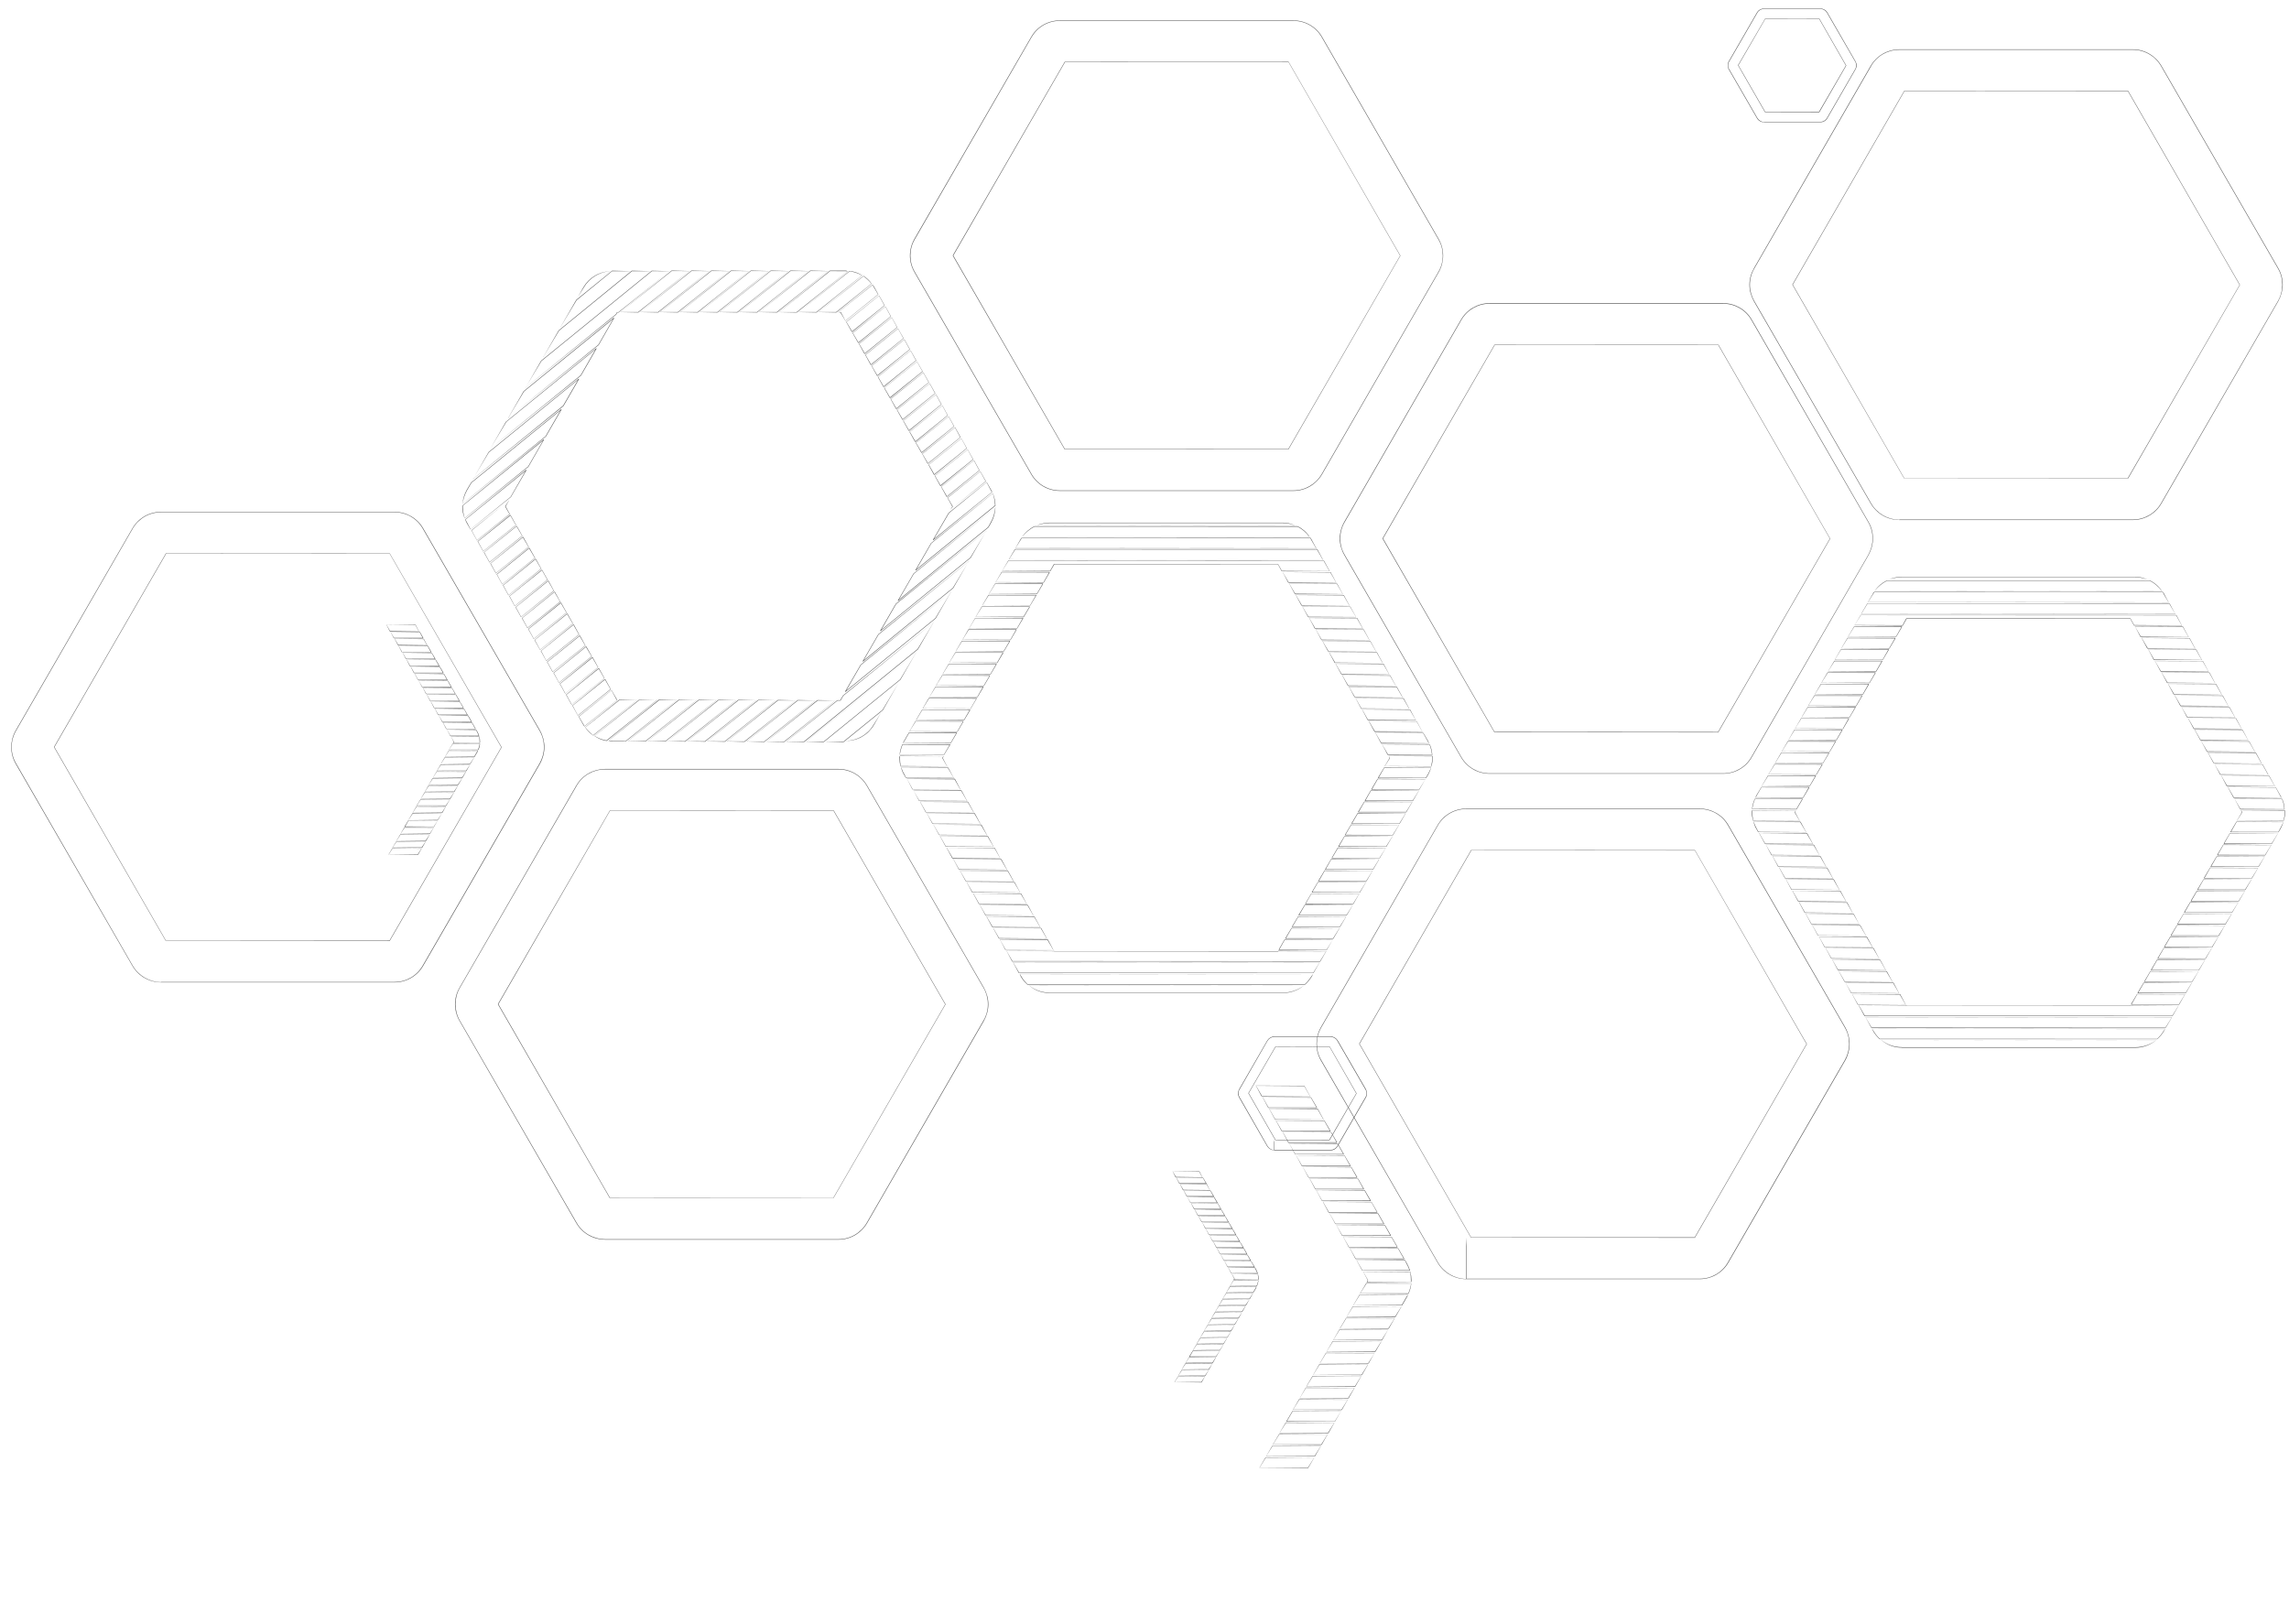 <?xml version="1.0" encoding="UTF-8"?><svg id="Layer_2" xmlns="http://www.w3.org/2000/svg" viewBox="0 0 610.11 432.82"><defs><style>.cls-1{fill:#565656;}</style></defs><g id="Layer_2-2"><g><path class="cls-1" d="M506.26,138.63c-3.17-.02-6.06-1.67-7.65-4.42h0l-31.14-53.9c-.75-1.38-1.18-2.9-1.18-4.4h0c0-1.54,.43-3.06,1.22-4.44h0l31.09-53.9c1.59-2.75,4.48-4.38,7.65-4.42h62.26c3.12,0,6.02,1.7,7.61,4.42h0l31.13,53.9c.8,1.38,1.19,2.9,1.19,4.44h0c0,1.49-.43,3.02-1.19,4.4h0l-31.13,53.9c-1.57,2.73-4.49,4.42-7.61,4.42h-62.25Zm-7.54-120.98l-31.11,53.91c-.78,1.33-1.19,2.84-1.19,4.36h0c0,1.47,.41,2.99,1.16,4.31h0l31.13,53.91c1.55,2.73,4.4,4.34,7.49,4.44h0l.11-.08h62.2c3.08,0,5.96-1.67,7.5-4.36h0l31.14-53.88c.78-1.35,1.16-2.87,1.16-4.34h0c0-1.52-.37-3.03-1.16-4.36h0l-31.14-53.92c-1.55-2.69-4.42-4.36-7.5-4.36h-62.26c-3.14,.02-5.99,1.63-7.54,4.36h0Zm8.79,109.88l-29.78-51.65,29.83-51.67,59.68,.02,29.8,51.71-29.8,51.59-.06-.02v.05l-59.67-.04h0Zm-29.66-51.64l29.71,51.58h59.57l29.81-51.52-29.76-51.61-59.56-.04-29.77,51.59h0Z"/><path class="cls-1" d="M339.65,306.67c-.78-.05-1.48-.43-1.9-1.09h0l-7.48-13.01c-.17-.35-.31-.69-.31-1.08h0c0-.37,.14-.76,.31-1.11h0l7.5-13c.41-.66,1.11-1.08,1.89-1.08h15.03c.76,0,1.48,.43,1.87,1.08h0l7.52,13c.19,.37,.27,.74,.27,1.11h0c0,.36-.07,.73-.27,1.08h0l-7.52,12.98c-.39,.69-1.1,1.13-1.87,1.13h-15.04Zm-1.79-29.22l-7.47,13c-.19,.31-.29,.67-.29,1.03h0c0,.34,.1,.69,.29,1h0l7.47,13.04c.39,.63,1.05,.99,1.73,1.09h0v-2.12l.11-.58v2.63h14.98c.7,0,1.4-.39,1.75-1.05h0l7.52-13c.19-.31,.28-.66,.28-1h0c0-.36-.08-.7-.28-1.03h0l-7.52-13c-.34-.64-1.05-1.03-1.75-1.03h-15.03c-.74,0-1.4,.39-1.79,1.03h0Zm2.06,26.49l-7.19-12.51,7.25-12.49,14.43,.04,7.18,12.51-7.18,12.45-.04-.04v.06l-14.45-.02h0Zm-7.07-12.51l7.13,12.41h14.33l7.17-12.35-7.11-12.41-14.33-.05-7.19,12.39h0Z"/><path class="cls-1" d="M282.51,130.87c-3.17,0-6.08-1.67-7.65-4.41h0l-31.15-53.92c-.78-1.36-1.18-2.89-1.18-4.39h0c0-1.52,.4-3.07,1.18-4.44h0l31.15-53.88c1.57-2.74,4.48-4.39,7.65-4.39h62.23c3.15,0,6.06,1.65,7.65,4.39h0l31.1,53.92c.78,1.38,1.16,2.87,1.16,4.4h0c0,1.5-.39,3.03-1.16,4.39h0l-31.1,53.9c-1.59,2.74-4.5,4.43-7.65,4.43h-62.23Zm-7.53-120.99l-31.14,53.91c-.8,1.34-1.17,2.87-1.17,4.37h0c0,1.48,.37,2.97,1.17,4.33h0l31.14,53.92c1.55,2.69,4.41,4.33,7.53,4.33h62.23c3.11,0,5.98-1.67,7.53-4.35h0l31.11-53.9c.79-1.36,1.17-2.85,1.17-4.33h0c0-1.52-.37-2.99-1.17-4.35h0l-31.11-53.92c-1.55-2.7-4.43-4.33-7.53-4.33h-62.23c-3.12,0-5.98,1.63-7.53,4.33h0Zm8.78,109.91l-29.81-51.63,.06-.02-.06-.04,29.86-51.65,59.65,.02,29.81,51.69-29.84,51.65-59.67-.02h0Zm.06-.1l59.55,.02,29.81-51.55-29.74-51.59-59.56-.02-29.78,51.58,29.73,51.56h-.01Z"/><path class="cls-1" d="M397.05,206.27c-3.15,0-6.06-1.65-7.64-4.4h0l-31.12-53.92c-.78-1.37-1.19-2.88-1.19-4.38h0c0-1.52,.41-3.06,1.19-4.44h0l31.12-53.91c1.57-2.73,4.47-4.4,7.64-4.4h62.25c3.13,0,6.07,1.67,7.62,4.4h0l31.13,53.93c.8,1.36,1.17,2.88,1.17,4.42h0c0,1.49-.41,3.01-1.17,4.41h0l-31.13,53.88c-1.55,2.76-4.49,4.41-7.62,4.41h-62.25Zm-7.54-120.96l-31.1,53.89c-.8,1.37-1.17,2.87-1.17,4.37h0c0,1.48,.37,2.97,1.17,4.32h0l31.1,53.92c1.55,2.7,4.43,4.35,7.54,4.35h62.25c3.09,0,5.97-1.64,7.51-4.36h0l31.15-53.87c.74-1.38,1.15-2.87,1.15-4.35h0c0-1.52-.37-3-1.15-4.36h0l-31.15-53.91c-1.54-2.7-4.42-4.34-7.51-4.34h-62.25c-3.13,0-5.99,1.64-7.54,4.34h0Zm8.79,109.89l-29.8-51.61,.06-.02-.06-.04,29.86-51.65,59.68,.02,29.79,51.7-29.85,51.65-59.68-.04h0Zm.06-.11l59.56,.04,29.81-51.55-29.75-51.59-59.56-.02-29.78,51.58,29.72,51.55h0Z"/><path class="cls-1" d="M506.9,279.31v-.14h62.22c2.03,0,3.92-.67,5.49-1.79h0l-72.96-.11,73,.1c-1.55,1.22-3.49,1.95-5.53,1.95h-62.22Zm-5.47-2.06h.04c1.49,1.23,3.43,1.9,5.43,1.9h0v.14c-2.05,0-3.97-.7-5.47-2.05h0Zm.04,0h0Zm-.49-.23c-.64-.63-1.25-1.31-1.71-2.12h0l.06-.04,.04-.02c.46,.79,1.05,1.48,1.66,2.08h0l73.92,.02c.69-.62,1.27-1.32,1.73-2.1h0l.41-.51-78.1-.1,.37,.61-.04,.02-.06,.04-.31-.69,78.17,.07-.34,.61c-.47,.79-1.05,1.49-1.79,2.13h-74.01Zm-2.19-3.06v-.05l-.06,.02-1.52-2.81,81.7,.1-1.64,2.74h-78.48Zm78.42-.09l1.64-2.61-81.61-.1,1.56,2.67,78.41,.04h0Zm-80.26-3l-1.52-2.81,12.81,.02-.02,.04h59.59l.04-.06,12.8,.1-1.6,2.72h-82.1Zm.08-.12l81.97,.02,1.61-2.61-12.69-.04-.04,.05-.04-.02v.06l-59.69-.04,.04-.02-12.69-.1,1.54,2.69h-.01Zm71.02-2.93v-.06l-.06-.04,1.62-2.72,12.81,.07-1.6,2.75h-12.77Zm12.71-.1l1.6-2.61-12.7-.04-1.5,2.64h12.6Zm-85.61,.1l-1.5-2.8h12.78v.05l.04-.03,1.5,2.8-12.82-.02h0Zm.06-.09l12.7,.09-1.54-2.69-12.68-.09,1.52,2.69h0Zm74.59-2.94v-.08l-.06-.02,1.64-2.75,12.83,.1-1.62,2.75h-12.79Zm12.74-.1l1.61-2.63-12.71-.02-1.52,2.61,12.62,.03h0Zm-89.14,.07l-1.52-2.81h12.77v.06l.06-.02,1.48,2.81-12.79-.05h0Zm.05-.09l12.69,.1-1.53-2.69-12.69-.07,1.54,2.67h-.01Zm78.14-2.94v-.06l-.06-.02,1.61-2.75,12.82,.1-1.62,2.73h-12.75Zm12.69-.08l1.64-2.63-12.74-.02-1.49,2.61,12.58,.04h0Zm-92.66,.06l-1.52-2.81h12.75v.06l.06-.04,1.52,2.81-12.82-.02h.01Zm.06-.1l12.7,.1-1.57-2.69-12.65-.09,1.52,2.69h0Zm81.68-2.94v-.06l-.06-.02,1.64-2.78,12.8,.1-1.63,2.76h-12.75Zm12.68-.07l1.64-2.64-12.69-.04-1.52,2.65,12.58,.04h-.01Zm-96.17,.05l-1.52-2.84h12.76v.08l.04-.04,1.52,2.82h-12.8v-.02Zm.06-.11l12.68,.1-1.53-2.71-12.69-.1,1.54,2.71h0Zm85.19-2.94v-.06l-.06-.04,1.64-2.76,12.8,.09-1.62,2.77h-12.76Zm12.7-.1l1.63-2.65-12.7-.02-1.52,2.63,12.59,.05h0Zm-99.72,.05l-1.52-2.82h12.75v.06l.06-.03,1.52,2.83-12.81-.04h0Zm.06-.1l12.7,.1-1.57-2.71-12.66-.08,1.52,2.69h.01Zm88.73-2.91v-.06l-.06-.05,1.63-2.75,12.8,.1-1.61,2.75h-12.76Zm12.68-.09l1.63-2.63-12.69-.02-1.52,2.61,12.58,.04h0Zm-103.26,.06l-1.48-2.81h12.74v.06h.06l1.52,2.79-12.83-.05h0Zm.06-.09l12.71,.1-1.57-2.69-12.62-.07,1.48,2.67h0Zm92.27-2.95v-.05l-.06-.04,1.63-2.73,12.8,.08-1.57,2.74h-12.8Zm12.71-.1l1.62-2.61-12.7-.03-1.53,2.63,12.61,.02h0Zm-106.8,.05l-1.52-2.79h12.77v.06l.04-.04,1.54,2.8-12.83-.04h0Zm.06-.06l12.72,.07-1.56-2.67-12.68-.09,1.52,2.69h0Zm95.8-2.94v-.06l-.06-.04,1.64-2.74,12.83,.1-1.64,2.75h-12.77Zm12.72-.11l1.63-2.61-12.74-.04-1.53,2.63,12.63,.02h.01Zm-110.35,.06l-1.52-2.8h12.77v.08l.05-.04,1.5,2.81-12.81-.04h.01Zm.06-.08l12.7,.07-1.54-2.67-12.69-.1,1.52,2.69h.01Zm99.36-2.95v-.06l-.06-.05,1.6-2.72,12.83,.09-1.64,2.73h-12.73Zm12.68-.09l1.64-2.61-12.72-.02-1.5,2.61h12.58v.02Zm-113.85,.1l-1.52-2.8h12.77v.05l.06-.04,1.48,2.81-12.8-.02h0Zm.06-.1l12.68,.1-1.52-2.69-12.67-.1,1.52,2.69h0Zm102.89-2.94v-.06l-.08-.04,1.63-2.75,12.82,.1-1.64,2.75h-12.73Zm12.68-.1l1.64-2.61-12.7-.05-1.52,2.63,12.59,.02h-.01Zm-117.4,.09l-1.52-2.83h12.76v.08l.06-.05,1.52,2.81h-12.82Zm.06-.13l12.69,.1-1.55-2.69-12.66-.1,1.52,2.69h0Zm106.41-2.92v-.05l-.05-.04,1.64-2.76,12.79,.09-1.64,2.77h-12.74Zm12.68-.11l1.64-2.64-12.68-.03-1.52,2.66,12.57,.02h-.01Zm-120.93,.06l-1.49-2.84h12.74v.06l.05-.02,1.52,2.82-12.82-.02h0Zm.06-.09l12.7,.09-1.57-2.72-12.63-.08,1.5,2.71h0Zm109.96-2.96v-.06l-.08-.02,1.64-2.76,12.82,.07-1.63,2.77h-12.75Zm12.68-.08l1.64-2.64-12.7-.05-1.52,2.66,12.59,.03h-.01Zm-124.44,.06l-1.52-2.82h12.76v.06l.06-.04,1.52,2.83-12.81-.02h-.01Zm.06-.1l12.69,.09-1.55-2.7-12.66-.1,1.52,2.72h0Zm113.46-2.95v-.06l-.06-.02,1.64-2.75,12.8,.08-1.62,2.75h-12.76Zm12.69-.08l1.64-2.63-12.69-.04-1.52,2.63,12.58,.04h-.01Zm-128.01,.06l-1.49-2.81h12.74v.06l.06-.04,1.5,2.81-12.81-.02h0Zm.06-.1l12.69,.1-1.53-2.69-12.66-.1,1.5,2.69h0Zm117.02-2.94v-.06l-.06-.04,1.62-2.75,12.81,.1-1.62,2.75h-12.75Zm12.7-.1l1.61-2.61-12.7-.05-1.5,2.61,12.59,.04h0Zm-131.56,.06l-1.5-2.8h12.78v.08l.05-.05,1.5,2.81-12.83-.04h0Zm.08-.09l12.7,.09-1.54-2.66-12.7-.1,1.54,2.67h0Zm120.53-2.93v-.06l-.06-.03,1.63-2.75,12.81,.09-1.61,2.75h-12.77Zm12.71-.09l1.63-2.64-12.74-.02-1.5,2.61,12.6,.05h.01Zm-135.08,.05l-1.52-2.8h12.76v.06l.04-.04,1.54,2.82-12.81-.04h-.01Zm.05-.1l12.7,.1-1.58-2.69-12.63-.1,1.52,2.69h-.01Zm124.1-2.94v-.06l-.06-.04,1.6-2.73,12.56,.07c-.21,.63-.46,1.23-.78,1.81h0l-.57,.93h-12.75v.02Zm12.69-.1l.51-.9c.34-.58,.57-1.17,.86-1.71h0l-12.46-.04-1.5,2.63,12.6,.02h0Zm-138.62,.06l-.52-.92c-.34-.56-.58-1.17-.7-1.87h12.46v.06l.06-.04,1.52,2.81-12.82-.04h0Zm-.41-.98l.49,.9,12.68,.08-1.56-2.67-12.36-.08c.17,.62,.43,1.21,.75,1.77h0Zm128.04-2.14l1.28-2.17-.22-.58h11.62v.06h.08c.02,.15,.06,.33,.06,.51h0c0,.75-.12,1.49-.37,2.27h0l-12.46-.09h0Zm1.4-2.17l-1.34,2.14,12.35,.04c.18-.74,.29-1.46,.29-2.2h0c0-.16-.02-.31-.05-.45h0l-11.52-.08,.27,.54h0Zm-130.42,2.23c-.19-.75-.31-1.49-.31-2.24h0c0-.18,.02-.36,.1-.57h0l11.7,.1-.27,.45,1.25,2.29-12.47-.03h0Zm-.17-2.24c0,.73,.12,1.46,.23,2.16h0l12.35,.08-1.31-2.22,.06-.02-.06-.04,.35-.4-11.6-.06c0,.17-.02,.33-.02,.51h0Zm130.07-.77v-.06h-.06l-1.5-2.79,12.72,.04c.39,.88,.62,1.78,.64,2.81h-11.8Zm11.72-.06c-.06-.94-.27-1.84-.62-2.67h0l-12.62-.07,1.55,2.67,11.68,.07h.01Zm-141.88-.02c.1-.96,.34-1.85,.76-2.77h12.72v.06l.04,.04-1.62,2.75-11.9-.07h0Zm.06-.07l11.78,.03,1.54-2.63-12.56-.02c-.37,.85-.6,1.75-.76,2.61h0Zm128.34-2.93v-.06l-.06,.04-1.52-2.84,12.8,.05,1.26,2.25c.12,.16,.18,.33,.19,.57h-12.67Zm12.63-.03c-.06-.17-.14-.34-.24-.49h0l-1.2-2.22-12.7-.09,1.54,2.7,12.6,.1h0Zm-140.13-.06c.06-.16,.14-.35,.24-.52h0l1.36-2.26h12.74v.08l.06,.02-1.64,2.77-12.76-.08h0Zm.35-.48c-.1,.16-.17,.36-.29,.43h0l12.64,.04,1.52-2.65-12.58-.04-1.29,2.22h0Zm125.36-2.51v-.06l-.06,.05-1.48-2.82,12.8,.03,1.52,2.81h-12.78Zm12.72-.03l-1.52-2.69-12.7-.1,1.53,2.69,12.69,.1h0Zm-136.72-.08l1.63-2.74h12.76v.07l.04,.02-1.62,2.75-12.81-.1h0Zm.06-.02l12.7,.02,1.5-2.61-12.57-.04-1.64,2.63h.01Zm122.17-2.96v-.06l-.06,.05-1.5-2.81,12.82,.04,1.54,2.78h-12.8Zm12.71-.01l-1.5-2.69-12.74-.08,1.56,2.67,12.68,.1h0Zm-133.17-.06l1.64-2.75h12.73v.06l.06,.04-1.61,2.72-12.82-.07h0Zm.06-.04l12.68,.04,1.54-2.63-12.6-.02-1.62,2.61h0Zm118.64-2.94v-.06l-.06,.04-1.52-2.81,12.83,.02,1.5,2.8h-12.75Zm12.68,0l-1.48-2.69-12.71-.1,1.53,2.69,12.66,.1h0Zm-129.6-.06l1.61-2.75h12.77v.06h.06l-1.65,2.76-12.8-.07h.01Zm.06-.04l12.68,.04,1.54-2.63-12.6-.05-1.61,2.64h-.01Zm115.1-2.94v-.06l-.06,.02-1.52-2.81,12.8,.05,1.54,2.8h-12.76Zm12.69-.04l-1.52-2.67-12.7-.09,1.56,2.66,12.66,.1h0Zm-126.08-.06l1.62-2.75h12.75v.07l.06,.02-1.61,2.75-12.82-.1h0Zm.06-.03l12.7,.04,1.5-2.61-12.6-.04-1.6,2.61h0Zm111.57-2.91v-.06h-.06l-1.52-2.79,12.79,.02,1.52,2.83h-12.73Zm12.68-.05l-1.52-2.69-12.68-.1,1.53,2.69,12.66,.1h.01Zm-122.53-.06l1.59-2.75h12.78v.06l.05,.02-1.63,2.77-12.79-.1h0Zm.05-.04l12.68,.04,1.52-2.63-12.6-.04-1.6,2.63h0Zm108.04-2.9v-.07l-.06,.04-1.52-2.82,12.82,.02,1.52,2.84h-12.76Zm12.69-.05l-1.52-2.71-12.7-.09,1.55,2.7,12.66,.1h.01Zm-119.03-.05l1.64-2.77h12.74v.06l.06,.02-1.61,2.78-12.82-.09h-.01Zm.06-.04l12.7,.04,1.5-2.66-12.57-.03-1.64,2.64h.01Zm104.49-2.93v-.06l-.06,.02-1.48-2.8,12.79,.03,1.52,2.81h-12.77Zm12.71-.04l-1.52-2.67-12.7-.1,1.55,2.69,12.67,.08h0Zm-115.49-.06l1.64-2.74h12.74v.07h.06l-1.64,2.76-12.79-.1h0Zm.05,0l12.69,.02,1.52-2.61-12.58-.05-1.62,2.63h-.01Zm100.96-2.92v-.06l-.06,.02-1.5-2.81,12.82,.02,1.49,2.83h-12.75Zm12.7-.04l-1.5-2.69-12.7-.1,1.54,2.69,12.66,.1h0Zm-111.97-.06l1.64-2.75h12.75v.06l.04,.04-1.61,2.75-12.82-.1h0Zm.06-.05l12.7,.05,1.52-2.63-12.59-.02-1.63,2.61h0Zm97.43-2.95v-.05l-.05,.04-1.52-2.81,12.82,.02,1.52,2.8h-12.77Zm12.7-.02l-1.52-2.69-12.7-.1,1.57,2.69,12.65,.1h0Zm-108.41-.07l1.61-2.73h12.76v.06l.06,.05-1.6,2.72-12.83-.09h0Zm.06-.03l12.71,.02,1.49-2.61-12.59-.02-1.61,2.61h0Zm93.91-2.94v-.05l-.06,.03-1.52-2.82,12.8,.04,1.52,2.8h-12.74Zm12.68-.02l-1.52-2.69-12.68-.09,1.57,2.69,12.63,.09h0Zm-104.89-.07l1.63-2.75h12.77v.06l.06,.05-1.62,2.74-12.85-.1h.01Zm.05-.02l12.74,.02,1.51-2.61-12.61-.03-1.64,2.63h0Zm90.39-2.95v-.08l-.05,.04-1.52-2.81,12.81,.05,1.52,2.81h-12.76Zm12.7-.05l-1.52-2.69-12.7-.07,1.55,2.67,12.66,.09h.01Zm-101.35-.06l1.64-2.75h12.75v.06l.04,.05-1.61,2.75-12.81-.1h-.01Zm.05-.04l12.7,.03,1.53-2.63h-12.59l-1.64,2.6h0Zm86.8-2.93v-.06l-.05,.05-1.49-2.85,12.8,.04,1.52,2.82h-12.78Zm12.72-.02l-1.52-2.71-12.69-.1,1.53,2.7,12.69,.1h-.01Zm-97.81-.05l1.64-2.79h12.74v.08l.06,.02-1.64,2.76-12.8-.07h0Zm.06-.05l12.68,.05,1.52-2.65-12.59-.04-1.61,2.64h0Zm83.29-2.94v-.06l-.06,.04-1.52-2.82,12.81,.04,1.52,2.8h-12.75Zm12.68-.02l-1.5-2.69-12.69-.1,1.57,2.69,12.62,.1h0Zm-94.27-.07l1.64-2.75h12.75v.07l.06,.02-1.63,2.75-12.81-.09h-.01Zm.05-.02l12.7,.02,1.52-2.61-12.58-.05-1.64,2.64h0Zm79.75-2.94v-.06l-.06,.02-1.48-2.81,12.8,.04,1.52,2.8h-12.78Zm12.72-.03l-1.5-2.67-12.72-.09,1.54,2.66,12.69,.1h-.01Zm-90.76-.06l1.64-2.75h12.74v.07l.06,.02-1.62,2.75-12.81-.1h-.01Zm.06-.04l12.7,.05,1.5-2.61-12.59-.04-1.61,2.61h0Zm76.17-2.97l-.98-1.79h-59.59l-1.05,1.84-12.85-.1,1.64-2.75,84.14,.02,1.49,2.83-12.79-.04h-.01Zm-.94-1.9l.99,1.79,12.68,.1-1.49-2.69-84.03-.04-1.64,2.63,12.74,.04,1.01-1.83,.08,.04v-.06l59.65,.02h.01Zm-71.74-1.25l1.61-2.72h80.53v.06l.06-.04,1.52,2.81-83.73-.1h.01Zm.06-.02l83.61,.07-1.55-2.67-80.46-.03-1.59,2.63h-.01Zm1.71-3.05l1.37-2.33c.06-.13,.16-.25,.29-.41h0l76.97,.02c.1,.11,.15,.25,.25,.34h0l-.06,.04,.06-.02,1.3,2.46-80.18-.1h0Zm1.46-2.27l-1.4,2.24,80.06,.09-1.36-2.35h.02c-.1-.13-.16-.26-.19-.34h0l-76.86-.02c-.1,.13-.19,.25-.25,.37h-.02Zm.37-.8c.84-1.17,1.93-2.1,3.22-2.72h70.15c1.26,.66,2.37,1.57,3.17,2.82h0l-76.54-.1h0Zm.05-.02l76.44,.1c-.84-1.13-1.91-2.05-3.16-2.69h-70.09c-1.22,.6-2.31,1.52-3.19,2.59h0Zm72.53-2.93c-.99-.4-2.07-.62-3.18-.62h0v-.11c1.13,0,2.22,.21,3.22,.73h-.04Zm-34.3-.05l34.3,.05h0l-34.3-.05h0Zm-34.34-.06c1.04-.41,2.13-.62,3.23-.62h62.22v.11h-62.22c-1.09,0-2.16,.22-3.2,.51h0l34.3,.06-34.34-.06h0Z"/><path class="cls-1" d="M470.17,32.59c-.78,0-1.49-.4-1.88-1.09h0l-7.51-12.99c-.19-.33-.27-.72-.27-1.08h0c0-.39,.07-.75,.27-1.08h0l7.51-13c.39-.69,1.11-1.08,1.88-1.08h15.03c.78,0,1.49,.4,1.88,1.08h0l7.49,13c.19,.33,.29,.69,.29,1.08h0c0,.37-.1,.75-.29,1.08h0l-7.49,12.99c-.39,.69-1.1,1.09-1.88,1.09h-15.03Zm-1.76-29.18l-7.51,13c-.19,.31-.28,.66-.28,1.02h0c0,.35,.08,.72,.28,1.02h0l7.51,13c.37,.62,1.05,1.02,1.69,1.08h0l.13-.06h14.97c.74,0,1.41-.4,1.76-1.02h0l7.51-13c.19-.31,.25-.67,.25-1.02h0c0-.37-.06-.72-.25-1.02h0l-7.51-13c-.35-.62-1.02-1.02-1.76-1.02h-15.03c-.74,0-1.4,.37-1.76,1.02h0Zm2.03,26.5l-7.2-12.51,7.26-12.47,14.43,.02,7.18,12.53-7.18,12.44-.06-.02v.05l-14.43-.03h0Zm-7.09-12.52l7.15,12.41h14.33l7.16-12.33-7.12-12.43-14.33-.02-7.18,12.38h-.01Z"/><path class="cls-1" d="M161.24,330.47c-3.16-.03-6.06-1.67-7.65-4.44h0l-31.13-53.9c-.77-1.35-1.18-2.88-1.18-4.4h0c0-1.52,.39-3.05,1.18-4.4h0l31.13-53.9c1.59-2.77,4.49-4.39,7.67-4.44h62.24c3.14,0,6.04,1.7,7.63,4.44h0l31.13,53.9c.75,1.35,1.18,2.88,1.18,4.4h0c0,1.52-.43,3.05-1.19,4.43h0l-31.11,53.88c-1.59,2.75-4.49,4.44-7.63,4.44h-62.27Zm-7.53-120.99l-31.15,53.89c-.77,1.34-1.14,2.85-1.14,4.35h0c0,1.51,.39,3.02,1.14,4.35h0l31.15,53.9c1.55,2.73,4.42,4.33,7.56,4.38h62.24c3.1,0,5.97-1.69,7.51-4.38h0l31.11-53.9c.79-1.34,1.18-2.84,1.18-4.35h0c0-1.49-.39-3-1.16-4.35h0l-31.13-53.89c-1.55-2.69-4.41-4.36-7.51-4.36h-62.25c-3.14,.02-6,1.63-7.56,4.36h.01Zm8.8,109.89l-29.8-51.64h.06l-.06-.06,29.85-51.63,59.67,.02,29.81,51.67-29.87,51.65-59.66-.02h0Zm.05-.09l59.55,.04,29.82-51.58-29.76-51.58-59.56-.04-29.76,51.58,29.72,51.56h0v.02Z"/><path class="cls-1" d="M42.94,261.89c-3.14,0-6.08-1.67-7.65-4.4h0L4.16,203.58c-.79-1.37-1.16-2.9-1.16-4.41h0c0-1.49,.37-3.02,1.16-4.41h0l31.13-53.91c1.57-2.73,4.46-4.4,7.65-4.4h62.23c3.14,0,6.08,1.67,7.63,4.4h0l31.15,53.91c.77,1.39,1.16,2.92,1.16,4.41h0c0,1.51-.4,3.04-1.16,4.41h0l-31.15,53.89c-1.55,2.73-4.49,4.42-7.63,4.42H42.94Zm-7.56-120.97L4.28,194.81c-.79,1.37-1.17,2.88-1.17,4.35h0c0,1.49,.37,2.99,1.17,4.34h0l31.1,53.93c1.57,2.7,4.44,4.34,7.47,4.4h0l.13-.06h62.18c3.12,0,5.99-1.67,7.51-4.38h0l31.15-53.89c.75-1.34,1.16-2.85,1.16-4.34h0c0-1.47-.37-2.98-1.16-4.35h0l-31.15-53.9c-1.52-2.69-4.39-4.34-7.51-4.34H42.94c-3.14,0-5.99,1.65-7.56,4.34h0Zm8.8,109.9l-29.8-51.67,29.85-51.65,59.66,.03,29.83,51.68-29.83,51.61h-.04v.05l-59.68-.05h0Zm-29.68-51.67l29.73,51.59h59.58l29.8-51.53-29.75-51.59-59.56-.04-29.79,51.57h-.01Z"/><path class="cls-1" d="M279.73,264.73v-.11h62.25c2,0,3.91-.7,5.46-1.81h0l-73.15-.1c1.53,1.2,3.42,1.9,5.44,1.9h0v.11c-2.04,0-3.96-.7-5.47-2.03h0l73.22,.11c-1.55,1.22-3.47,1.92-5.5,1.92h-62.25Zm-5.92-2.27c-.66-.6-1.26-1.31-1.73-2.12h0l.06-.04,.06-.04c.45,.81,1.05,1.51,1.65,2.09h73.97c.63-.58,1.22-1.28,1.71-2.08h0l.39-.52-78.07-.07,.35,.58-.06,.04-.06,.04-.29-.7,78.18,.1-.33,.6c-.5,.81-1.09,1.52-1.78,2.14h-74.04v-.02Zm-2.23-3.07v-.05l-.05,.03-1.52-2.81,81.69,.09-1.59,2.74h-78.53Zm78.47-.1l1.61-2.62-81.59-.08,1.56,2.69,78.42,.02h0Zm-80.29-2.98l-1.49-2.84,12.8,.06-.04,.05h59.6l.05-.1,12.83,.1-1.63,2.78-82.12-.05h0Zm.06-.1l82,.04,1.63-2.64-12.71-.03-.04,.07-.04-.02v.05l-59.69-.04,.04-.05-12.7-.09,1.52,2.69h0v.02Zm71.06-2.96v-.06l-.06-.02,1.59-2.76,12.83,.09-1.61,2.75h-12.75Zm12.7-.08l1.63-2.62-12.74-.05-1.48,2.63,12.59,.04h0Zm-85.6,.08l-1.49-2.84h12.74v.07l.06-.04,1.49,2.8h-12.8Zm.06-.07l12.68,.05-1.53-2.67-12.66-.1,1.52,2.72h0Zm74.6-2.95v-.06l-.05-.04,1.63-2.73,12.8,.1-1.63,2.74h-12.75Zm12.69-.11l1.63-2.61-12.68-.02-1.52,2.62,12.57,.02h0Zm-89.09,.07l-1.55-2.81h12.77v.06l.06-.02,1.54,2.8-12.82-.02h0Zm.06-.11l12.68,.1-1.56-2.7-12.67-.08,1.55,2.68h0Zm78.12-2.96v-.05l-.06-.04,1.64-2.74,12.8,.1-1.63,2.73h-12.75Zm12.68-.09l1.64-2.61-12.68-.04-1.54,2.62,12.58,.02h0Zm-92.66,.08l-1.52-2.81h12.76v.08l.04-.04,1.54,2.79-12.82-.02h0Zm.08-.1l12.68,.1-1.55-2.68-12.66-.1,1.54,2.68h-.01Zm81.67-2.95v-.06l-.08-.05,1.65-2.73,12.8,.1-1.63,2.74h-12.74Zm12.68-.1l1.64-2.6-12.7-.04-1.52,2.62h12.59v.02Zm-96.19,.1l-1.52-2.81h12.78v.07l.04-.04,1.49,2.8-12.8-.02h0Zm.06-.1l12.68,.1-1.53-2.68-12.68-.1,1.53,2.68h0Zm85.2-2.93v-.08l-.05-.02,1.61-2.73,12.81,.07-1.61,2.76h-12.76Zm12.7-.1l1.61-2.61-12.7-.05-1.52,2.62,12.6,.04h.01Zm-99.73,.06l-1.52-2.79h12.74v.06l.06-.04,1.52,2.82-12.8-.05h0Zm.05-.1l12.69,.1-1.55-2.68-12.64-.1,1.51,2.68h-.01Zm88.73-2.93v-.07l-.06-.02,1.63-2.75,12.82,.08-1.61,2.75h-12.78Zm12.71-.08l1.61-2.63-12.7-.04-1.52,2.62,12.6,.05h.01Zm-103.26,.05l-1.52-2.8h12.76v.06l.04-.03,1.53,2.81-12.81-.04h0Zm.06-.1l12.7,.1-1.57-2.68-12.66-.09,1.54,2.67h-.01Zm92.25-2.91v-.06l-.06-.04,1.64-2.76,12.81,.1-1.61,2.76h-12.78Zm12.72-.1l1.63-2.64-12.71-.02-1.52,2.64,12.61,.02h-.01Zm-106.8,.08l-1.52-2.84h12.76v.06l.04-.02,1.54,2.81-12.82-.02h0Zm.06-.09l12.68,.1-1.54-2.72-12.66-.08,1.52,2.7h0Zm95.8-3l-.05-.02,1.61-2.78,12.81,.1-1.61,2.73-12.76,.02v-.05h0Zm12.7-.06l1.61-2.63h-12.71l-1.48,2.63h12.58Zm-110.35,.09l-1.49-2.83h12.75v.05l.06-.03,1.52,2.83-12.83-.02h0Zm.06-.09l12.71,.09-1.56-2.72-12.65-.09,1.49,2.72h0Zm99.36-2.96v-.06h-.06l1.64-2.78,12.8,.1-1.63,2.73h-12.75Zm12.68-.06l1.66-2.63-12.7-.03-1.54,2.61,12.58,.04h0Zm-113.87,.07l-1.52-2.82h12.78v.08l.06-.04,1.49,2.79h-12.81Zm.08-.13l12.68,.1-1.53-2.69-12.69-.09,1.54,2.67h0Zm102.88-2.92v-.06l-.06-.04,1.63-2.74,12.8,.1-1.63,2.74h-12.74Zm12.68-.1l1.64-2.62-12.7-.02-1.5,2.61,12.57,.04h-.01Zm-117.4,.04l-1.52-2.79h12.75v.06l.06-.04,1.52,2.81-12.81-.04h0Zm.05-.09l12.7,.09-1.56-2.67-12.65-.1,1.51,2.68h0Zm106.44-2.93v-.06l-.06-.04,1.61-2.73,12.81,.09-1.63,2.74h-12.73Zm12.68-.1l1.63-2.62-12.7-.02-1.52,2.61,12.59,.04h0Zm-120.91,.05l-1.52-2.79h12.74v.05l.06-.04,1.51,2.81-12.79-.04h0Zm.05-.09l12.68,.1-1.56-2.68-12.65-.1,1.53,2.68h0Zm109.93-2.93v-.06l-.06-.04,1.63-2.74,12.82,.1-1.61,2.73h-12.78Zm12.71-.09l1.61-2.62h-12.7l-1.52,2.6,12.6,.02h.01Zm-124.47,.08l-1.52-2.82h12.76v.06l.04-.04,1.52,2.81-12.8-.02h0Zm.06-.09l12.68,.1-1.56-2.7-12.66-.1,1.54,2.7h0Zm113.45-2.95v-.05l-.06-.05,1.64-2.73,12.83,.09-1.63,2.74h-12.78Zm12.72-.1l1.63-2.62-12.71-.02-1.52,2.63h12.6Zm-128.01,.1l-1.52-2.81h12.76v.05l.04-.02,1.54,2.8-12.82-.02h0Zm.06-.09l12.68,.09-1.54-2.7-12.66-.08,1.52,2.69h0Zm117.02-2.91v-.08l-.06-.02,1.61-2.78,12.83,.1-1.63,2.78h-12.75Zm12.69-.1l1.63-2.64-12.72-.03-1.49,2.64,12.58,.03h0Zm-131.55,.06l-1.52-2.84h12.77v.08l.05-.04,1.53,2.84-12.83-.05h0Zm.06-.09l12.71,.1-1.55-2.7-12.71-.09,1.54,2.69h0Zm120.56-2.93v-.06l-.06-.03,1.63-2.78,12.8,.09-1.64,2.78h-12.73Zm12.69-.09l1.65-2.64-12.7-.04-1.53,2.67,12.58,.02h0Zm-135.08,.05l-1.47-2.84h12.74v.07l.06-.04,1.49,2.83-12.82-.03h0Zm.06-.07l12.7,.08-1.53-2.7-12.66-.1,1.49,2.72h0Zm124.1-2.95v-.06l-.06-.05,1.64-2.73,12.52,.07c-.19,.6-.43,1.22-.75,1.81h0l-.58,.96h-12.77Zm12.68-.1l.55-.91c.33-.56,.56-1.18,.81-1.7h0l-12.42-.02-1.51,2.62,12.57,.02h0Zm-138.6,.05l-.51-.91c-.37-.58-.6-1.2-.74-1.88h12.48v.06l.06-.02,1.52,2.8-12.81-.04h0Zm-.39-.98l.44,.9,12.7,.07-1.56-2.67-12.38-.08c.19,.6,.43,1.22,.8,1.78h0Zm128.02-2.15l1.3-2.16-.23-.58h11.65v.05h.06c0,.16,.02,.34,.02,.51h0c0,.72-.1,1.49-.35,2.27h0l-12.45-.09h0Zm1.42-2.16l-1.36,2.14,12.33,.04c.17-.72,.29-1.48,.29-2.2h0c0-.15-.02-.29-.02-.45h0l-11.56-.07,.31,.55h0Zm-130.46,2.21c-.21-.75-.29-1.52-.29-2.24h0c0-.17,0-.33,.1-.56h0l11.69,.1-.25,.46,1.2,2.28-12.45-.03h0Zm-.15-2.25c0,.72,.07,1.48,.21,2.16h0l12.33,.1-1.26-2.23,.05-.02-.05-.04,.31-.41-11.57-.03c0,.15,0,.31,0,.48h-.01Zm130.06-.8v-.06l-.08,.04-1.49-2.81,12.74,.04c.37,.87,.6,1.81,.66,2.8h-11.83Zm11.74-.07c-.1-.91-.31-1.82-.64-2.64h0l-12.64-.1,1.56,2.68,11.72,.06h0Zm-141.9,0c.1-.93,.33-1.87,.75-2.78h12.7v.07l.06,.02-1.64,2.74-11.88-.06h.01Zm.05-.05l11.77,.02,1.52-2.6-12.53-.04c-.37,.86-.58,1.77-.76,2.62h0Zm128.34-2.93v-.08l-.06,.04-1.52-2.81,12.8,.04,1.31,2.24c.07,.15,.13,.33,.19,.58h-12.72Zm12.66-.06c-.12-.17-.18-.33-.25-.48h0l-1.24-2.19-12.7-.1,1.55,2.68,12.65,.1h0Zm-140.16-.07c.08-.15,.13-.33,.25-.48h0l1.32-2.28h12.76v.08l.05,.02-1.63,2.76-12.76-.1h0Zm.35-.43c-.1,.16-.16,.31-.29,.39h0l12.64,.04,1.52-2.62-12.58-.04-1.28,2.23h-.01Zm125.38-2.55v-.07l-.05,.04-1.52-2.8,12.8,.03,1.52,2.81h-12.75Zm12.69-.05l-1.49-2.68-12.7-.09,1.55,2.67,12.65,.1h0Zm-136.7-.05l1.63-2.75h12.76v.06l.04,.02-1.61,2.76-12.82-.09h0Zm.06-.04l12.7,.04,1.52-2.63-12.59-.04-1.63,2.62h0Zm122.17-2.92v-.06l-.06,.02-1.49-2.79h12.82l1.51,2.84h-12.78Zm12.72-.06l-1.52-2.67-12.7-.1,1.52,2.7,12.69,.07h.01Zm-133.17-.06l1.61-2.73h12.77v.06l.06,.04-1.63,2.74-12.82-.1h.01Zm.08-.03l12.68,.02,1.52-2.61-12.62-.02-1.57,2.62h0Zm118.6-2.94v-.05l-.05,.03-1.5-2.81,12.82,.03,1.52,2.8h-12.79Zm12.72-.02l-1.52-2.67-12.7-.1,1.52,2.69,12.7,.09h0Zm-129.63-.06l1.61-2.76h12.77v.07h.04l-1.61,2.75-12.82-.07h0Zm.06-.03l12.7,.04,1.52-2.62-12.6-.05-1.61,2.63h0Zm115.09-2.96v-.06l-.06,.04-1.52-2.82,12.8,.04,1.54,2.79h-12.76Zm12.7,0l-1.54-2.69-12.68-.09,1.55,2.67,12.66,.1h.01Zm-126.08-.05l1.63-2.76h12.74v.08l.06,.02-1.61,2.73-12.81-.07h-.01Zm.05-.04l12.7,.04,1.5-2.63-12.57-.03-1.63,2.61h0Zm111.58-2.92v-.06l-.08,.02-1.52-2.79,12.8,.02,1.54,2.81h-12.74Zm12.68-.04l-1.52-2.67-12.7-.1,1.55,2.68,12.66,.09h.01Zm-122.55-.05l1.64-2.74h12.76v.06h.04l-1.64,2.78-12.8-.1h0Zm.06-.04l12.68,.04,1.54-2.62-12.58-.05-1.64,2.63h0Zm108.04-2.93v-.06l-.06,.02-1.52-2.79h12.8l1.52,2.83h-12.74Zm12.68-.04l-1.51-2.68-12.7-.1,1.55,2.68,12.66,.1h0Zm-119.01-.06l1.63-2.73h12.74v.05l.05,.04-1.63,2.74-12.8-.1h.01Zm.06-.04l12.68,.04,1.52-2.62-12.58-.02-1.61,2.61h0Zm104.5-2.94v-.06l-.05,.05-1.52-2.82,12.8,.02,1.52,2.81h-12.75Zm12.69,0l-1.5-2.7-12.69-.1,1.56,2.7,12.63,.1h0Zm-115.48-.08l1.63-2.74h12.74v.06l.06,.05-1.61,2.73-12.81-.1h-.01Zm.05-.02l12.7,.02,1.5-2.62h-12.59l-1.61,2.6h0Zm100.98-2.95v-.05l-.06,.03-1.52-2.81,12.8,.03,1.53,2.8h-12.75Zm12.7-.02l-1.52-2.69-12.7-.08,1.56,2.69,12.66,.09h0Zm-111.98-.09l1.63-2.73h12.78v.05l.05,.04-1.63,2.74-12.83-.1h0Zm.06,0h12.71l1.53-2.61-12.62-.02-1.63,2.63h.01Zm97.43-2.91v-.08l-.05,.04-1.5-2.84,12.8,.04,1.54,2.84h-12.79Zm12.72-.04l-1.52-2.72-12.7-.07,1.52,2.7,12.7,.1h0Zm-108.43-.07l1.61-2.78h12.77v.06l.06,.04-1.63,2.78-12.82-.1h.01Zm.06-.04l12.7,.04,1.52-2.66h-12.61l-1.61,2.62h0Zm93.89-2.93v-.06l-.06,.03-1.48-2.8,12.8,.02,1.52,2.81h-12.78Zm12.71-.03l-1.52-2.69-12.69-.09,1.54,2.69,12.67,.08h0Zm-104.89-.05l1.61-2.74h12.77v.05l.06,.02-1.64,2.76-12.81-.09h.01Zm.05-.02l12.7,.02,1.52-2.63-12.62-.04-1.6,2.64h0Zm90.35-2.94v-.06h-.06l-1.52-2.78,12.8,.04,1.54,2.8h-12.76Zm12.7-.05l-1.52-2.67-12.7-.08,1.56,2.68,12.66,.07h0Zm-101.35-.06l1.64-2.73h12.76v.06l.04,.04-1.64,2.74-12.8-.1h0Zm.06-.02h12.68l1.55-2.6-12.6-.02-1.64,2.62h.01Zm86.82-2.96v-.05l-.05,.04-1.52-2.82,12.81,.02,1.52,2.81h-12.76Zm12.7-.02l-1.52-2.7-12.69-.09,1.56,2.7,12.65,.1h0Zm-97.81-.08l1.63-2.74h12.74v.05l.05,.04-1.63,2.73-12.8-.09h.01Zm.06,0l12.68,.02,1.52-2.63-12.57-.02-1.63,2.62h0Zm83.3-2.94v-.06l-.05,.04-1.52-2.81,12.8,.04,1.51,2.8h-12.74Zm12.69-.03l-1.52-2.68-12.7-.1,1.56,2.68,12.66,.1h0Zm-94.27-.08l1.63-2.73h12.74v.07l.06,.02-1.63,2.74-12.8-.1h0Zm.06-.02l12.68,.02,1.52-2.6-12.59-.04-1.61,2.62h0Zm79.77-2.93v-.08l-.08,.04-1.49-2.81,12.8,.04,1.52,2.82h-12.75Zm12.68-.05l-1.52-2.68-12.7-.1,1.55,2.68,12.66,.1h.01Zm-90.76-.06l1.63-2.76h12.76v.08l.06,.02-1.61,2.76-12.83-.1h-.01Zm.06-.04l12.71,.04,1.5-2.62-12.59-.04-1.63,2.62h.01Zm76.19-2.93l-.99-1.81h-59.59l-1.07,1.83-12.84-.11,1.64-2.75,84.13,.03,1.54,2.83-12.82-.02h0Zm-.95-1.9l1.01,1.81,12.68,.09-1.52-2.72-84.02-.04-1.64,2.62,12.72,.06,1.03-1.82,.05,.04v-.06l59.68,.02h.01Zm-71.75-1.25l1.63-2.74h80.54v.06l.05-.02,1.49,2.79-83.71-.1h0Zm.06,0l83.59,.1-1.52-2.7-80.44-.02-1.63,2.61h0Zm1.7-3.01l1.36-2.37c.1-.13,.16-.25,.31-.39h76.95c.1,.13,.18,.25,.25,.39h0l-.04,.03-.08,.03c-.05-.14-.13-.24-.17-.34h0l-76.88-.02c-.1,.12-.16,.22-.23,.36h0l-1.42,2.27,80.06,.09-1.36-2.36,.08-.03,.04-.03,1.32,2.44-80.2-.07h.01Zm1.83-3.09c.85-1.16,1.94-2.1,3.23-2.74h70.14v.08l.02-.06c1.26,.62,2.37,1.55,3.17,2.81h0l-76.54-.1h-.02Zm.06,0l76.43,.1c-.84-1.17-1.9-2.08-3.13-2.69h0l-70.12-.02c-1.24,.63-2.31,1.54-3.18,2.6h0Zm3.9-3.05c1.02-.37,2.1-.58,3.23-.63h62.21v.12h-62.21c-1.11,.04-2.17,.25-3.2,.51h0l68.62,.12c-1.03-.42-2.05-.63-3.2-.63h0v-.12c1.17,0,2.22,.22,3.25,.76h0l-68.69-.13h0Z"/><g><path class="cls-1" d="M350.01,366.5l1.62-2.77,12.98,.1-1.59,2.73-.06-.02v.06l-12.95-.1h0Zm.05-.01h12.85l1.63-2.64-12.86-.02-1.63,2.66h0Z"/><path class="cls-1" d="M344.62,375.82l1.63-2.79,12.98,.1-1.57,2.75-.04-.05v.06l-12.99-.07h0Zm.06-.04h12.9l1.6-2.62-12.87-.03-1.63,2.65h0Z"/><path class="cls-1" d="M348.19,369.59l1.65-2.76,12.97,.09-1.58,2.73h-.04v.04l-12.99-.1h0Zm.08-.04h12.88l1.6-2.61-12.85-.02-1.63,2.64h0Z"/><path class="cls-1" d="M346.43,372.73l1.62-2.81,12.98,.09-1.59,2.78-.06-.05v.06l-12.95-.07h0Zm.05-.05h12.86l1.62-2.64-12.87-.03-1.61,2.67h0Z"/><path class="cls-1" d="M351.78,363.41l1.64-2.76,12.95,.07-1.58,2.75-.06-.03v.05l-12.95-.08h0Zm.06-.03h12.86l1.64-2.61-12.87-.04-1.63,2.66h0Z"/><path class="cls-1" d="M358.93,351.02l1.65-2.76,12.97,.09-1.61,2.73h-.06v.05l-12.95-.1h0Zm.06-.05h12.86l1.64-2.61-12.86-.02-1.65,2.64h0Z"/><path class="cls-1" d="M360.71,347.91l1.66-2.76,12.92,.09c-.1,.18-.18,.34-.25,.49h0l-1.3,2.26-.06-.04v.06l-12.97-.1h0Zm.06-.02h12.86l1.28-2.22c.08-.16,.18-.31,.31-.39h0l-12.8-.04-1.66,2.66h.01Z"/><path class="cls-1" d="M353.58,360.32l1.63-2.77,12.98,.1-1.61,2.73-.05-.02v.06l-12.94-.1h0Zm.06-.04h12.84l1.64-2.62-12.86-.02-1.63,2.64h.01Z"/><path class="cls-1" d="M357.12,354.14l1.67-2.79,12.98,.07-1.61,2.77-.06-.02v.06l-12.98-.09h0Zm.08-.03h12.85l1.65-2.64-12.86-.04-1.64,2.69h0Z"/><path class="cls-1" d="M355.36,357.23l1.64-2.81,12.95,.1-1.58,2.77h-.06v.04l-12.95-.1h0Zm.06-.04h12.86l1.64-2.64-12.87-.04-1.63,2.67h0Z"/><path class="cls-1" d="M341.04,382l1.67-2.79,12.95,.1-1.58,2.75-.06-.05v.06l-12.97-.07h0Zm.06-.05h12.87l1.63-2.61-12.83-.03-1.67,2.64h0Z"/><path class="cls-1" d="M342.91,378.99v-.06h-.06l1.64-2.78,12.93,.08-1.61,2.76h-12.9Zm12.85-.07l1.63-2.66-12.83-.03-1.55,2.64,12.76,.05h0Z"/><path class="cls-1" d="M337.48,388.19l1.64-2.77,12.95,.08-1.59,2.75-.04-.05v.06l-12.97-.07h0Zm.05-.04h12.86l1.62-2.61-12.83-.03-1.65,2.64h0Z"/><path class="cls-1" d="M362.5,344.83l1.66-2.77,12.02,.07c-.11,.91-.33,1.88-.75,2.76h0l-.04-.02v.06l-12.89-.1h0Zm.06-.04h12.8c.39-.84,.6-1.78,.78-2.6h0l-11.91-.03-1.66,2.63h0Z"/><path class="cls-1" d="M335.68,391.29l1.64-2.79,12.97,.1-1.61,2.75h-.04v.04l-12.97-.1h0Zm.06-.02h12.86l1.65-2.66-12.87-.02-1.64,2.67h0Z"/><path class="cls-1" d="M339.25,385.09l1.67-2.77,12.93,.1-1.57,2.73-.06-.02v.06l-12.97-.1h0Zm.06-.04h12.88l1.6-2.61-12.83-.02-1.64,2.64h-.01Z"/><path class="cls-1" d="M339.89,298.49v-.06l-.05,.02-1.55-2.84h12.97l1.55,2.88h-12.92Zm12.83-.04l-1.52-2.72-12.86-.1,1.57,2.76,12.8,.07h.01Z"/><path class="cls-1" d="M338.04,295.34l-1.51-2.82,12.92,.02,1.61,2.75-.06,.02v.06l-12.97-.03h0Zm.06-.09h12.8l-1.49-2.61-12.82-.1,1.52,2.71h0Z"/><path class="cls-1" d="M343.4,304.65l-1.51-2.85,12.95,.04,1.57,2.72-.06,.04v.06h-12.95Zm.06-.13h12.78l-1.46-2.61-12.83-.09,1.51,2.7h0Z"/><path class="cls-1" d="M336.3,292.27v-.06l-.06,.03-1.51-2.84,12.93,.04,1.55,2.83s-12.91,0-12.91,0Zm12.85-.03l-1.52-2.7-12.83-.1,1.55,2.71,12.81,.09h0Z"/><path class="cls-1" d="M341.61,301.55l-1.55-2.83,12.97,.02,1.61,2.75-.05,.04v.06l-12.98-.04h0Zm.06-.1h12.8l-1.49-2.61-12.85-.09,1.55,2.7h0Z"/><path class="cls-1" d="M345.2,307.74l-1.53-2.83,12.95,.02,1.57,2.75-.04,.02v.07l-12.95-.04h0Zm.05-.09h12.78l-1.47-2.61-12.86-.1,1.55,2.71h0Z"/><path class="cls-1" d="M359.5,332.5l-1.52-2.83,12.94,.04,1.58,2.73-.04,.04v.06l-12.97-.04h0Zm.05-.1h12.8l-1.49-2.61-12.83-.07,1.52,2.69h0Z"/><path class="cls-1" d="M364.35,341.83v-.05l-.06-.03,.27-.44-1.24-2.34,12.6,.05c.19,.74,.29,1.52,.29,2.26h0c0,.16,0,.33-.1,.55h-11.76Zm11.71-.05c0-.18,0-.34,0-.49h0c0-.75-.07-1.51-.19-2.18h0l-12.51-.1,1.3,2.31-.22,.41,11.61,.06h0Z"/><path class="cls-1" d="M346.98,310.84l-1.53-2.84,12.95,.04,1.59,2.73-.06,.04v.05h-12.95v-.02Zm.06-.11h12.78l-1.46-2.61-12.88-.1,1.55,2.71h.01Z"/><path class="cls-1" d="M355.92,326.31l-1.53-2.82h12.97l1.57,2.77-.04,.04v.06l-12.97-.05h0Zm.05-.09h12.8l-1.48-2.61-12.86-.1,1.53,2.72h0Z"/><path class="cls-1" d="M363.06,338.7l-1.53-2.82h12.96l.54,.95c.33,.58,.58,1.22,.79,1.84h-.05v.07l-12.71-.05h0Zm.06-.08h12.55c-.2-.59-.45-1.18-.75-1.7h0l-.47-.91-12.87-.1,1.55,2.72h-.01Z"/><path class="cls-1" d="M361.28,335.62l-1.51-2.87,12.93,.04,1.61,2.78-.06,.03v.06l-12.98-.04h0Zm.06-.1h12.8l-1.49-2.63-12.82-.1,1.51,2.73h0Z"/><path class="cls-1" d="M357.7,329.41l-1.51-2.83,12.98,.02,1.57,2.75-.06,.04v.06l-12.98-.04h0Zm.06-.1h12.8l-1.46-2.61-12.88-.09,1.53,2.7h.01Z"/><path class="cls-1" d="M354.12,323.23l-1.51-2.83,12.95,.02,1.58,2.75-.05,.02v.06h-12.98v-.02Zm.07-.12h12.8l-1.46-2.61-12.86-.09,1.51,2.7h.01Z"/><path class="cls-1" d="M348.77,313.92l-1.53-2.83,12.95,.02,1.59,2.75-.06,.04v.06l-12.95-.04h0Zm.05-.1h12.78l-1.46-2.61-12.87-.1,1.55,2.71h0Z"/><path class="cls-1" d="M350.57,317.04l-1.53-2.86,12.95,.03,1.57,2.78h-.04v.07l-12.95-.02h0Zm.06-.1h12.76l-1.46-2.65-12.83-.08,1.53,2.73h0Z"/><path class="cls-1" d="M352.34,320.12l-1.53-2.84,12.97,.03,1.59,2.75-.06,.05v.06l-12.97-.05h0Zm.05-.09h12.8l-1.48-2.61-12.86-.12,1.53,2.73h0Z"/></g><g><path class="cls-1" d="M320.92,354.78l.95-1.54,7.16,.09-.85,1.51h-.06v.05l-7.2-.1h0Zm.05-.04h7.11l.91-1.4-7.07-.02-.95,1.42h0Z"/><path class="cls-1" d="M317.96,359.92l.97-1.55,7.16,.08-.9,1.52-.04-.04v.08l-7.2-.1h.01Zm.06-.02h7.11l.9-1.4-7.06-.03-.95,1.43h0Z"/><path class="cls-1" d="M319.94,356.5l.93-1.55,7.2,.08-.89,1.52-.04-.04v.06l-7.2-.08h0Zm.06-.02h7.11l.9-1.4-7.08-.04-.93,1.43h0Z"/><path class="cls-1" d="M318.95,358.2l.95-1.55,7.16,.1-.89,1.51-.04-.02v.06l-7.18-.1h0Zm.06-.02h7.08l.92-1.41-7.06-.02-.93,1.43h-.01Z"/><path class="cls-1" d="M321.93,353.08l.93-1.55,7.18,.1-.9,1.51-.05-.02v.05l-7.16-.1h0Zm.05-.03h7.07l.93-1.4-7.06-.02-.93,1.41h-.01Z"/><path class="cls-1" d="M325.85,346.26l.97-1.57,7.16,.1-.87,1.53-.06-.05v.06l-7.2-.07h0Zm.06-.05h7.11l.9-1.39-7.06-.04-.95,1.43h0Z"/><path class="cls-1" d="M326.86,344.54l.93-1.57,7.14,.08c-.04,.13-.1,.22-.11,.33h0l-.74,1.22-.05-.04v.08l-7.17-.1h0Zm.06-.03h7.07l.71-1.19c.02-.11,.08-.19,.18-.22h0l-7.03-.03-.93,1.43h0Z"/><path class="cls-1" d="M322.9,351.37l.93-1.55,7.18,.1-.85,1.51-.05-.02v.06l-7.2-.1h-.01Zm.06-.04h7.11l.9-1.39-7.08-.02-.93,1.41h0Z"/><path class="cls-1" d="M324.9,347.96l.91-1.55,7.18,.1-.89,1.51-.06-.02v.06l-7.14-.09h0Zm.06-.04h7.03l.96-1.4-7.08-.02-.9,1.43h0Z"/><path class="cls-1" d="M323.9,349.67l.93-1.55,7.16,.09-.87,1.51-.06-.03v.05l-7.16-.07h0Zm.06-.04h7.06l.9-1.4-7.06-.02-.9,1.42h0Z"/><path class="cls-1" d="M316.01,363.34l.93-1.55,7.16,.1-.87,1.51-.06-.02v.06l-7.16-.09h0Zm.06-.05h7.06l.9-1.39-7.06-.02-.9,1.41h0Z"/><path class="cls-1" d="M317.04,361.72v-.06l-.06-.04,.93-1.55,7.18,.1-.95,1.55h-7.1Zm7.04-.1l.97-1.43h-7.09l-.82,1.42h6.94Z"/><path class="cls-1" d="M314.03,366.75l.93-1.55,7.2,.09-.9,1.52-.04-.02v.06l-7.18-.1h0Zm.06-.04h7.09l.93-1.39-7.09-.03-.93,1.42h0Z"/><path class="cls-1" d="M327.82,342.84l.95-1.55,6.68,.06c-.08,.52-.22,1.05-.43,1.55h0l-.06-.04v.07l-7.15-.09h.01Zm.06-.04h7.05c.22-.47,.33-.96,.44-1.39h0l-6.56-.04-.93,1.43h0Z"/><path class="cls-1" d="M313.04,368.44l.95-1.52,7.16,.07-.87,1.53-.06-.04v.06l-7.18-.1h0Zm.05-.01h7.08l.92-1.39-7.06-.04-.93,1.43h-.01Z"/><path class="cls-1" d="M315,365.03l.93-1.55,7.18,.1-.85,1.53-.06-.05v.06l-7.2-.1h0Zm.05-.01h7.1l.91-1.39-7.08-.04-.93,1.43h0Z"/><path class="cls-1" d="M315.38,317.26l-.06,.02-.81-1.6h7.18l.81,1.63h-7.12v-.05h0Zm7.06,0l-.81-1.49-7.06-.05,.85,1.47,7.03,.07h-.01Z"/><path class="cls-1" d="M314.33,315.55l-.81-1.61,7.16,.02,.91,1.54-.06,.02v.07l-7.2-.03h0Zm.06-.11h7.03l-.78-1.39-7.06-.1,.81,1.49h0Z"/><path class="cls-1" d="M317.28,320.66l-.8-1.57,7.16,.02,.89,1.49-.05,.04v.06l-7.2-.05h0Zm.05-.06h7.04l-.79-1.37-7.06-.1,.81,1.47h0Z"/><path class="cls-1" d="M313.42,313.87v-.06l-.08,.04-.79-1.59,7.16,.02,.79,1.59s-7.08,0-7.08,0Zm7.02-.02l-.79-1.47-7.06-.1,.86,1.47,7,.1h-.01Z"/><path class="cls-1" d="M316.3,318.97l-.8-1.58h7.16l.9,1.51-.06,.04v.06l-7.2-.02h0Zm.06-.1h7.03l-.78-1.38-7.06-.1,.81,1.48h0Z"/><path class="cls-1" d="M318.28,322.38l-.84-1.61,7.2,.05,.85,1.51-.04,.04v.06l-7.17-.04h0Zm.06-.11h7l-.75-1.39-7.08-.07,.84,1.46h0Z"/><path class="cls-1" d="M326.18,336.04l-.81-1.58,7.16,.04,.87,1.49-.05,.04v.06l-7.17-.05h0Zm.06-.07h7l-.77-1.37-7.05-.1,.81,1.47h.01Z"/><path class="cls-1" d="M328.86,341.21v-.06l-.04-.05,.16-.19-.68-1.33,7,.04c.1,.41,.18,.85,.18,1.26h0c0,.11-.04,.21-.1,.33h-6.52Zm6.44-.06c0-.1,.05-.18,.05-.27h0c0-.41-.06-.84-.1-1.18h0l-6.89-.1,.72,1.31-.1,.18,6.33,.06h-.01Z"/><path class="cls-1" d="M319.26,324.1l-.81-1.58,7.16,.02,.89,1.49-.04,.04v.06l-7.2-.02h0Zm.06-.1h7.03l-.8-1.37-7.04-.1,.81,1.48h0Z"/><path class="cls-1" d="M324.2,332.64l-.81-1.61,7.16,.02,.9,1.53-.05,.04v.05l-7.2-.03h0Zm.06-.1h7.03l-.78-1.39-7.06-.1,.81,1.49h0Z"/><path class="cls-1" d="M328.14,339.46l-.81-1.61,7.18,.04,.31,.52c.15,.33,.28,.68,.43,1.01h0l-.05,.02v.06l-7.06-.05h0Zm.06-.06h6.91c-.14-.31-.27-.63-.41-.91h0l-.25-.49-7.06-.1,.81,1.49h0Z"/><path class="cls-1" d="M327.16,337.76l-.81-1.61,7.16,.05,.89,1.51-.04,.04v.06l-7.2-.04h0Zm.06-.08h7.03l-.81-1.42-7.04-.07,.81,1.49h.01Z"/><path class="cls-1" d="M325.17,334.34l-.81-1.61,7.2,.02,.85,1.52-.05,.04v.06l-7.2-.04h.01Zm.06-.08h7.03l-.76-1.4-7.08-.09,.81,1.49h0Z"/><path class="cls-1" d="M323.19,330.94l-.81-1.59,7.2,.04,.87,1.49h-.05v.09l-7.2-.03h-.01Zm.06-.1h7.03l-.76-1.37-7.09-.07,.81,1.45h.01Z"/><path class="cls-1" d="M320.27,325.8l-.83-1.58,7.18,.04,.87,1.49-.06,.02v.05l-7.16-.02h0Zm.06-.09h6.99l-.75-1.37-7.06-.07,.83,1.45h-.01Z"/><path class="cls-1" d="M321.25,327.52l-.81-1.63,7.16,.05,.87,1.51-.06,.03v.06l-7.16-.02h0Zm.06-.1h6.99l-.76-1.4-7.06-.09,.84,1.49h0Z"/><path class="cls-1" d="M322.22,329.22l-.81-1.6h7.16l.91,1.55-.06,.02v.05l-7.2-.02h0Zm.05-.09h7.03l-.78-1.4-7.07-.1,.81,1.49h.01Z"/></g><g><path class="cls-1" d="M112.15,212.93l1.01-1.7,7.82,.09-.96,1.67-.04-.04v.06l-7.82-.07h-.01Zm.06-.05h7.71l1-1.52-7.7-.05-1.01,1.57h0Z"/><path class="cls-1" d="M108.91,218.5l1.02-1.69,7.79,.1-.95,1.66-.04-.04v.06l-7.83-.1h.01Zm.05,0h7.73l.99-1.54-7.7-.03-1.03,1.57h0Z"/><path class="cls-1" d="M111.05,214.76l1.03-1.68,7.83,.08-.99,1.66-.06-.04v.08l-7.82-.1h0Zm.08-.03h7.71l1.02-1.54-7.74-.03-.99,1.57h0Z"/><path class="cls-1" d="M110,216.63l1.01-1.69,7.82,.1-.95,1.67-.05-.04v.05l-7.82-.09h-.01Zm.06-.02h7.72l.99-1.53-7.71-.04-1.01,1.57h.01Z"/><path class="cls-1" d="M113.24,211.04l1-1.69,7.82,.1-.95,1.65-.06-.03v.06l-7.82-.09h0Zm.05-.02h7.72l.99-1.53-7.7-.04-1.01,1.57h0Z"/><path class="cls-1" d="M117.52,203.58l1.01-1.68,7.83,.1-.99,1.64-.04-.02v.06l-7.82-.1h0Zm.06-.02h7.71l1.02-1.53-7.73-.04-1,1.57h0Z"/><path class="cls-1" d="M118.61,201.74l1.01-1.69,7.78,.1c-.06,.07-.08,.17-.13,.31h0l-.8,1.34-.04-.02v.06l-7.82-.09h0Zm.06-.03h7.71l.76-1.32c.06-.11,.08-.21,.19-.21h0l-7.67-.04-1,1.57h0Z"/><path class="cls-1" d="M114.28,209.18l1-1.69,7.86,.1-.99,1.65-.06-.02v.05l-7.82-.09h0Zm.05-.05h7.73l1.02-1.52-7.74-.02-1.01,1.55h0Z"/><path class="cls-1" d="M116.46,205.45l1.01-1.68,7.8,.1-.95,1.67-.04-.04v.06l-7.82-.1h0Zm.06-.02h7.71l.99-1.52-7.7-.04-1.01,1.57h.01Z"/><path class="cls-1" d="M115.38,207.33l1.01-1.68,7.82,.09-.97,1.65-.06-.02v.06l-7.79-.1h-.01Zm.06-.04h7.7l1-1.53-7.72-.02-.99,1.55h.01Z"/><path class="cls-1" d="M106.78,222.22l1.01-1.68,7.8,.09-.95,1.64-.04-.02v.06l-7.82-.1h0Zm.06-.03h7.73l.98-1.53-7.7-.02-1.01,1.55h0Z"/><path class="cls-1" d="M107.88,220.44v-.06l-.06-.02,1.02-1.68,7.82,.07-.99,1.69h-7.79Zm7.74-.08l1.01-1.57-7.73-.04-.9,1.57,7.62,.04h0Z"/><path class="cls-1" d="M104.6,225.93l1.05-1.64,7.82,.09-.96,1.63-.04-.04v.05l-7.86-.09h-.01Zm.06-.02h7.73l1.02-1.51-7.72-.02-1.03,1.53h0Z"/><path class="cls-1" d="M119.65,199.86l1.05-1.67,7.26,.06c-.06,.58-.19,1.13-.45,1.67h0l-.06-.02v.05l-7.79-.09h-.01Zm.05-.02h7.7c.24-.53,.35-1.05,.46-1.53h0l-7.12-.04-1.05,1.57h.01Z"/><path class="cls-1" d="M103.55,227.81l1.01-1.68,7.82,.09-.95,1.65-.06-.02v.06l-7.82-.1h0Zm.06-.02h7.71l.99-1.55-7.7-.02-1,1.57h0Z"/><path class="cls-1" d="M105.7,224.08l1.01-1.68,7.82,.1-.95,1.67-.06-.04v.06l-7.82-.1h0Zm.06-.02h7.71l.99-1.52-7.71-.04-1,1.57h.01Z"/><path class="cls-1" d="M106.11,172.02v-.05l-.05,.03-.93-1.76,7.82,.05,.93,1.74h-7.77Zm7.68-.03l-.9-1.62-7.7-.1,.96,1.63,7.65,.09h-.01Z"/><path class="cls-1" d="M104.96,170.13l-.89-1.76,7.82,.03,.95,1.67h-.06v.09l-7.82-.03h0Zm.06-.1h7.65l-.84-1.52-7.72-.1,.91,1.63h0Z"/><path class="cls-1" d="M108.18,175.71l-.89-1.76,7.8,.04,.96,1.64-.06,.04v.05l-7.82-.02h0Zm.06-.09h7.65l-.84-1.53-7.7-.09,.89,1.62h0Z"/><path class="cls-1" d="M103.93,168.32v-.05l-.05,.02-.9-1.75,7.8,.02,.91,1.76h-7.76Zm7.68-.04l-.87-1.63-7.72-.1,.93,1.63,7.66,.1h0Z"/><path class="cls-1" d="M107.09,173.86l-.89-1.75,7.82,.02,.95,1.66-.05,.04v.06l-7.82-.04h0Zm.06-.06h7.66l-.84-1.55-7.7-.1,.89,1.65h-.01Z"/><path class="cls-1" d="M109.23,177.58l-.87-1.74,7.8,.02,.99,1.66-.05,.02v.08l-7.86-.04h0Zm.08-.09h7.66l-.87-1.54-7.68-.09,.89,1.63h0Z"/><path class="cls-1" d="M117.87,192.48l-.9-1.74h7.83l.95,1.66-.05,.04v.06l-7.82-.02h0Zm.06-.1h7.65l-.84-1.52-7.74-.1,.93,1.63h0Z"/><path class="cls-1" d="M120.81,198.09v-.05l-.08-.05,.18-.23-.74-1.46,7.63,.06c.11,.46,.15,.93,.15,1.37h0c0,.1,0,.22-.07,.35h-7.07Zm7-.06c.02-.06,.02-.17,.02-.28h0c0-.44-.06-.89-.1-1.31h0l-7.51-.07,.79,1.41-.13,.22,6.92,.04h.01Z"/><path class="cls-1" d="M110.33,179.43l-.89-1.72h7.82l.95,1.64-.06,.04v.06l-7.82-.02h0Zm.06-.09h7.65l-.84-1.52-7.7-.1,.9,1.61h-.01Z"/><path class="cls-1" d="M115.69,188.75l-.89-1.73h7.79l.99,1.68-.04,.04v.06l-7.85-.05h0Zm.06-.09h7.68l-.87-1.53-7.71-.1,.9,1.63h0Z"/><path class="cls-1" d="M120.02,196.22l-.9-1.75,7.78,.02,.35,.56c.19,.35,.35,.73,.46,1.12h0l-.05,.02v.06l-7.65-.04h.01Zm.05-.09h7.5c-.11-.35-.25-.7-.43-1.01h0l-.28-.52-7.7-.1,.9,1.63h0Z"/><path class="cls-1" d="M118.93,194.34l-.91-1.75,7.82,.04,.95,1.64-.05,.04v.05l-7.82-.04h0v.02Zm.07-.07h7.66l-.87-1.53-7.7-.1,.91,1.63h0Z"/><path class="cls-1" d="M116.78,190.62l-.89-1.74,7.8,.02,.96,1.67-.06,.02v.07l-7.82-.04h0Zm.06-.1h7.65l-.84-1.52-7.72-.1,.91,1.63h0Z"/><path class="cls-1" d="M114.63,186.88l-.89-1.75,7.82,.04,.95,1.65-.06,.03v.06l-7.82-.03h0Zm.06-.08h7.66l-.85-1.55-7.7-.08,.89,1.63h0Z"/><path class="cls-1" d="M111.41,181.29l-.9-1.73,7.82,.03,.95,1.65-.06,.04v.06l-7.82-.04h.01Zm.05-.08h7.66l-.84-1.52-7.71-.1,.89,1.63h0Z"/><path class="cls-1" d="M112.48,183.17l-.9-1.75,7.82,.05,.95,1.64-.06,.04v.05l-7.82-.03h.01Zm.05-.1h7.65l-.84-1.51-7.72-.09,.9,1.6h0Z"/><path class="cls-1" d="M113.56,185.03l-.89-1.75,7.79,.04,.95,1.64-.04,.04v.05l-7.82-.04h0v.02Zm.07-.07h7.66l-.85-1.53-7.71-.1,.9,1.63h0Z"/></g><path class="cls-1" d="M220.13,197.71l19.34-15.59-19.31,15.57h4.66l10.41-8.45,4.24-7.12-4.14,7.2-10.45,8.49-.04-.04v.06l-4.71-.12h0Zm-5.29,0l29.33-23.71-4.17,7.21-20.4,16.6-.05-.04v.06l-4.73-.12h.02Zm.06-.02h4.65l20.36-16.56,4.24-7.11-29.25,23.67h0Zm-5.35,.02l13.63-11.05h.77l.75-1.26,24.16-19.51-4.17,7.2-30.38,24.74-4.75-.12h-.01Zm.06-.02l4.63,.02,30.34-24.7,4.25-7.09-24.04,19.56-.74,1.28-.06-.04v.06h-.77l-13.61,10.92h0Zm-5.32,0l13.55-11.04,.06,.05v-.06l4.73,.12-13.61,11.05-4.73-.12h0Zm.04-.02l4.65,.02,13.62-10.93h-4.66l-13.61,10.92h0Zm-5.33,0l13.6-11.04,.04,.05v-.06l4.71,.12-13.61,11.05-4.73-.12h-.01Zm.04-.02l4.66,.02,13.61-10.93h-4.64l-13.63,10.92h0Zm-5.29,0l13.56-11.04,.04,.05v-.06l4.73,.12-13.61,11.05-4.71-.12h0Zm.05-.02l4.61,.02,13.65-10.93h-4.67l-13.59,10.92h0Zm-5.34,0l13.6-11.04,.04,.05v-.06l4.71,.12-13.61,11.05-4.73-.12h-.01Zm.05-.02l4.65,.02,13.61-10.93h-4.64l-13.63,10.92h.01Zm-5.34,0l13.6-11.04,.04,.05v-.06l4.73,.12-13.61,11.05-4.76-.12h0Zm.05-.02l4.65,.02,13.63-10.93h-4.65l-13.63,10.92h0Zm-5.29,0l13.55-11.04,.06,.05v-.06l4.71,.12-13.61,11.05-4.71-.12h0Zm.04-.02l4.61,.02,13.63-10.93h-4.66l-13.59,10.92h0Zm-5.33,0l13.59-11.04,.04,.05v-.06l4.71,.12-13.61,11.05-4.73-.12h0Zm.04-.02l4.65,.02,13.61-10.93h-4.63l-13.63,10.92h0Zm-5.32,0l13.57-11.04,.04,.05v-.06l4.73,.12-13.63,11.05-4.71-.12h0Zm.06-.02l4.61,.02,13.63-10.93h-4.65l-13.6,10.92h0Zm-4.29,.12c-.33,0-.63-.04-.97-.18h0l13.51-10.98,.05,.05v-.06l4.69,.12-13.59,11.05h-3.69Zm-.93-.19c.31,.04,.6,.06,.93,.06h0l3.64,.02,13.6-10.93h-4.61l-13.55,10.86h0Zm63.24,.06l.02-.02c3.06-.06,5.89-1.69,7.42-4.36h0l1.94-3.13-4.69,3.74,4.7-3.76-1.84,3.2c-1.54,2.67-4.34,4.32-7.4,4.32h-.15Zm4.7-3.75l-4.67,3.75h0l4.68-3.75h0Zm-71.7,2.43l11.94-9.7,.05,.05v-.06l4.73,.12-13.48,10.92c-1.14-.19-2.25-.63-3.23-1.32h-.01Zm.07-.01c.97,.6,2.05,1.01,3.12,1.2h0l13.48-10.8h-4.65l-11.95,9.59h0Zm-2.54-2.28l9.12-7.41,.04,.05v-.06l4.73,.12-11.73,9.48c-.83-.57-1.57-1.28-2.15-2.18h0Zm.07,0c.6,.82,1.34,1.52,2.06,2.08h0l11.73-9.38h-4.67l-9.12,7.3h0Zm-.58-.69l-1.24-2.19,8.79-7.06,1.45,2.54v.02l.1,.09-8.8,7.06c-.1-.14-.19-.28-.29-.45h0Zm-1.14-2.18l1.24,2.12c.1,.15,.19,.28,.22,.42h0l8.74-6.97h-.1v-.06l-.06,.04-1.37-2.55-8.67,7h0Zm-1.76-2.94l8.67-7.06,.06,.06,.04-.04,1.49,2.7-8.79,7.03-1.47-2.69h0Zm.1,.02l1.37,2.58,8.69-6.97-1.46-2.55-8.61,6.93h.01Zm-1.78-2.93l8.68-7.06,.04,.06,.05-.05,1.48,2.68-8.79,7.06-1.47-2.69h.01Zm.1,.02l1.4,2.6,8.67-6.98-1.46-2.55-8.61,6.93h0Zm-1.78-2.93l8.68-7.08,.04,.06,.05-.05,1.48,2.7-8.79,7.02-1.47-2.66h.01Zm.1,.03l1.4,2.56,8.67-6.96-1.46-2.55-8.61,6.94h0Zm76,2.09l-.06-.04,4.17-7.18,24.15-19.5-4.15,7.19-24.06,19.57-.04-.04h-.01Zm4.2-7.14l-3.97,6.87,23.77-19.33,4.23-7.1-24.03,19.56h0Zm-81.97,2.12l8.65-7.04,.04,.04,.06-.04,1.49,2.66-8.78,7.04-1.46-2.66h0Zm.1,.02l1.37,2.56,8.67-6.98-1.48-2.51-8.56,6.93h0Zm-1.82-2.94l8.68-7.04,.04,.04,.06-.04,1.47,2.7-8.78,7.03-1.47-2.69h0Zm.1,.02l1.4,2.58,8.66-6.96-1.46-2.55-8.6,6.93h0Zm84.07-.15l-.06-.04,4.17-7.2,24.14-19.48-.02,.04-24.03,19.52-3.98,6.88,23.78-19.34,3.94-6.56-3.84,6.64-24.06,19.58-.04-.03h0Zm-85.84-2.79l8.69-7.08,.04,.06,.06-.04,1.45,2.67-8.76,7.06-1.48-2.67h0Zm.1,0l1.38,2.58,8.66-6.98-1.43-2.55-8.61,6.94h0Zm-1.78-2.92l8.69-7.06,.04,.04h.06l1.47,2.62-8.78,7.04-1.48-2.64h0Zm.1,0l1.4,2.57,8.67-6.97-1.46-2.52-8.61,6.91h0Zm-1.78-2.93l8.67-7.06,.06,.06,.04-.04,1.49,2.66-8.78,7.04-1.48-2.66h0Zm.1,.02l1.4,2.56,8.67-6.96-1.46-2.53-8.6,6.93h0Zm93.77,.51l-.06-.05,4.17-7.21,24.15-19.46-.02,.03-24.03,19.51-3.98,6.9,23.77-19.33,3.95-6.57-3.85,6.65-24.06,19.56-.04-.04h0Zm-95.55-3.44l8.67-7.04,.04,.04,.06-.04,1.49,2.7-8.78,7.02-1.48-2.67h0Zm.1,0l1.4,2.58,8.67-6.96-1.48-2.55-8.59,6.93h0Zm-1.8-2.91l8.68-7.07,.05,.04,.05-.04,1.48,2.7-8.79,7.03-1.47-2.66h0Zm.1,0l1.4,2.57,8.67-6.97-1.46-2.55-8.6,6.94h0Zm-1.76-2.93l8.66-7.03,.06,.03h.04l1.48,2.62-8.79,7.04-1.45-2.66h0Zm.1,.01l1.37,2.57,8.67-6.97-1.43-2.52-8.61,6.91h0Zm103.51,1.2l-.05-.04,4.19-7.21,21.83-17.63c-.04,1.41-.43,2.83-1.16,4.13h0l-.7,1.21-24.06,19.58-.05-.04h0Zm4.23-7.18l-4,6.9,23.77-19.34,.68-1.2c.74-1.26,1.1-2.66,1.24-4.02h0l-21.69,17.66h0Zm-109.53,3.05l8.67-7.04,.05,.04,.04-.04,1.49,2.68-8.78,7.06-1.47-2.7h0Zm.1,.02l1.4,2.6,8.66-7-1.46-2.53-8.6,6.93h0Zm-1.78-2.94l8.65-7.04,.06,.04,.04-.04,1.52,2.7-8.79,7.03-1.47-2.69h0Zm.1,.02l1.4,2.6,8.67-6.97-1.5-2.55-8.56,6.93h0Zm-1.78-2.91l8.67-7.08,.04,.04,.06-.04,1.49,2.7-8.79,7.03-1.47-2.65h0Zm.1,0l1.4,2.56,8.67-6.96-1.49-2.55-8.58,6.95h0Zm113.25,1.82l-.06-.02,4.17-7.21,16.48-13.3c.43,1.05,.7,2.17,.7,3.32h0l-21.26,17.27-.04-.05h0Zm4.21-7.17l-3.98,6.9,20.94-17.02c-.02-1.07-.25-2.17-.6-3.18h0l-16.37,13.3h.01Zm10,4.79h.02l-.31,.5,.29-.5h0Zm-129.27-2.4l8.69-7.03,.04,.03h.06l1.47,2.62-8.78,7.08-1.48-2.69h0Zm.1,0l1.4,2.6,8.67-7-1.46-2.52-8.61,6.91h0Zm-1.78-2.93l8.69-7.04,.06,.04h.04l1.47,2.66-8.78,7.04-1.48-2.7h0Zm.1,.02l1.4,2.6,8.67-6.97-1.43-2.54-8.63,6.91h-.01Zm-1.78-2.94l8.66-6.88-8.56,6.9,1.42,2.6,8.65-6.97-1.16-2.02,.08-.02-.08-.04,1.01-1.52,.05-.03-.92,1.58,1.13,2.06-8.77,7.03-1.49-2.69h-.02Zm123.1,2.54l-.06-.02h0v-.02l.02-.02,4.17-7.17,10.16-8.17,1.14,2.02c.13,.19,.22,.39,.28,.66h0l-15.67,12.78-.04-.06h0Zm4.23-7.15l-4.02,6.9,15.4-12.48c-.08-.19-.16-.39-.28-.57h0l-1.07-2.02-10.04,8.17h.01Zm9.98,4.76l.02-.02-.31,.52,.29-.51h0Zm-138.53-2.14c-.18-.27-.31-.58-.39-.95h0l16.21-13.18,.02-.03h0l.04,.04,.06,.04-4.17,7.19-10.77,8.63-1.02-1.75h.02Zm-.29-.92c.1,.28,.23,.6,.4,.85h0l.93,1.75,10.65-8.63,3.96-6.87-15.94,12.9h0Zm-.9-3.47l.04-.23,21.65-17.65,.06,.06,.04,.02h0v.02l-.02,.02-4.13,7.18-17.02,13.74c-.39-1.01-.63-2.09-.63-3.16h.01Zm.14-.19v.19c0,1.05,.21,2.11,.49,3.1h0l16.93-13.77,3.98-6.9-21.39,17.37h0Zm130.47,.2l-1.31-2.32,8.79-7.06,1.49,2.67-9.44,7.53,.47-.82h0Zm.13,.03l-.58,.78,9.32-7.53-1.41-2.58-8.67,7,1.34,2.27-.05,.04,.05,.02h0Zm-118.31-1.61l-.02,.03-1.34,1.07,1.37-1.1h0Zm-11.24-2.85l1.17-1.96,24.02-19.56,.04,.06,.06,.02-4.17,7.21-22.24,17.95c.08-1.27,.47-2.54,1.13-3.72h0Zm1.26-1.88l-1.15,1.96c-.66,1.17-1.02,2.39-1.22,3.61h0l22.12-17.99,3.98-6.9-23.73,19.32h0Zm126.72,3.69l-.06,.04-1.49-2.66,8.79-7.08,1.47,2.7-8.67,7.04-.04-.04h0Zm-1.46-2.62l1.49,2.53,8.58-6.93-1.4-2.6-8.67,7h0Zm-.23-.29l-.06,.05-1.49-2.68,8.79-7.04,1.49,2.66-8.69,7.08-.04-.06h0Zm-1.46-2.65l1.46,2.55,8.63-6.94-1.4-2.57-8.69,6.97h0Zm-119.03-6.31l24.06-19.58,.04,.04,.06,.04-4.17,7.21-24.15,19.51,4.17-7.21h0Zm.1,.07l-4.25,7.11,24.04-19.58,3.98-6.88-23.77,19.35h0Zm118.7,5.93l-.06,.04-1.47-2.67,8.78-7.04,1.48,2.66-8.69,7.08-.04-.06h0Zm-1.43-2.65l1.46,2.55,8.61-6.94-1.4-2.57-8.67,6.97h0Zm-.23-.3l-.08,.04-1.47-2.66,8.78-7.06,1.48,2.67-8.69,7.04-.02-.04h0Zm-1.46-2.59l1.46,2.51,8.6-6.93-1.4-2.58-8.67,7h0Zm-.23-.33l-.06,.04-1.52-2.66,8.79-7.05,1.49,2.67-8.67,7.06-.04-.06h0Zm-1.48-2.62l1.5,2.53,8.59-6.93-1.42-2.58-8.67,6.98h0Zm-109.29-5.64l24.04-19.57,.06,.06,.04,.02-4.15,7.21-24.16,19.46,24.06-19.55,3.96-6.9-23.76,19.33-4.27,7.11,4.17-7.19h0v.02Zm109.09,5.35l-.06,.05-1.51-2.68,8.78-7.04,1.47,2.66-8.65,7.08-.04-.06h0Zm-1.47-2.65l1.49,2.55,8.57-6.94-1.4-2.57-8.66,6.97h0Zm-.24-.3l-.05,.04-1.49-2.67,8.78-7.04,1.47,2.67-8.66,7.06-.04-.06h0Zm-1.45-2.64l1.47,2.55,8.59-6.93-1.4-2.58-8.66,6.97h0Zm-.24-.3l-.05,.04-1.48-2.65,8.79-7.06,1.47,2.67-8.68,7.04-.04-.04h0Zm-1.43-2.6l1.46,2.51,8.6-6.93-1.4-2.58-8.67,7h0Zm-103.69,2.18l2.17-1.76-2.19,1.79,.02-.03h0Zm4.13-7.17l24.03-19.58,.06,.04,.04,.04v.02h0l-.02,.02-4.11,7.16-21.95,17.71,21.85-17.79,3.96-6.88-23.76,19.34-4.23,7.08-.04,.03,4.17-7.2h0Zm99.31,4.71l-.06,.02-1.48-2.68,8.79-7.04,1.47,2.66-8.68,7.08-.04-.04h0Zm-1.44-2.64l1.46,2.53,8.61-6.95-1.4-2.56-8.67,6.98h0Zm-.23-.31l-.06,.05-1.51-2.68,8.78-7.04,1.52,2.68-8.69,7.06-.04-.06h0Zm-1.47-2.65l1.47,2.55,8.63-6.93-1.43-2.58-8.67,6.96h0Zm-95.64-.05l24.03-19.55,.29-.52,.06,.03v-.05l.28,.02,13.31-10.67-13.26,10.76h-.3l-.28,.51-24.15,19.5,.02-.03h0Zm.28-.51l-.28,.51h-.02l.31-.51h0Zm95.14,.27l-.06,.05-1.51-2.68,8.78-7.04,1.48,2.67-8.65,7.06-.04-.06h0Zm-1.47-2.64l1.47,2.55,8.59-6.93-1.4-2.58-8.67,6.97h0Zm-89.83-4.3l29.49-23.99,4.71,.12-.02,.02-4.64-.02-29.44,23.95-3.94,6.57,3.84-6.65h0Zm89.6,3.99l-.06,.04-1.49-2.65,8.78-7.08,1.49,2.69-8.68,7.06-.04-.06h0Zm-1.46-2.6l1.47,2.51,8.61-6.93-1.41-2.58-8.67,7h0Zm-.23-.29l-.06,.02-1.47-2.67,8.76-7.05,1.49,2.66-8.68,7.08-.04-.04h0Zm-1.43-2.64l1.45,2.53,8.61-6.95-1.4-2.56-8.66,6.98h0Zm-81.78-6.56l19.45-15.88,.05,.06v-.08l4.73,.12-28.39,22.96,4.15-7.18h.01Zm.1,.07l-4.23,7.08,28.33-22.91h-4.68l-19.42,15.84h0Zm81.43,6.18l-.06,.02-1.47-2.68,8.78-7.04,1.47,2.68-8.68,7.06-.04-.04h0Zm-1.43-2.64l1.46,2.53,8.6-6.94-1.39-2.58-8.67,6.98h0Zm-.23-.3l-.06,.05-1.52-2.66,8.79-7.06,1.49,2.67-8.67,7.06-.04-.06h0Zm-1.48-2.6l1.48,2.51,8.61-6.93-1.42-2.58-8.67,7h0Zm-.21-.33l-.08,.04-1.49-2.65,8.79-7.04,1.49,2.65-8.67,7.06-.04-.06h0Zm-1.48-2.6l1.48,2.51,8.61-6.93-1.42-2.56-8.67,6.98h0Zm-72.03-5.91l9.58-7.78h.02v.12l-9.5,7.76-4.25,7.1,18.38-14.83h-4.64v-.14l4.67,.12-18.44,14.87,4.17-7.21h0Zm70.43,3.38l-.59-.09,9.15-7.35c.17,.21,.31,.46,.48,.72h0l1.05,1.91-8.79,7.06-1.31-2.25h0Zm1.31,2.18l8.69-7-1.07-1.84c-.18-.25-.29-.49-.37-.69h0l-9.09,7.25h.57v.05l.06-.03,1.2,2.27h0Zm-2.44-2.25v.06l-4.73-.09,11.98-9.66c.86,.55,1.59,1.18,2.19,2.09h0l-9.41,7.66-.04-.06h0Zm-4.69-.05h4.66l9.39-7.56c-.6-.79-1.35-1.45-2.11-1.98h0l-11.94,9.54h0Zm-.6,.05v.06l-4.71-.09,13.54-10.98c1.2,.13,2.34,.5,3.37,1.18h0l-12.16,9.89-.04-.06h0Zm-4.67-.05h4.66l12.13-9.76c-.99-.58-2.13-.94-3.25-1.11h0l-13.54,10.86h0Zm-.58,.06v.06l-4.73-.09,13.59-11.08h4.21c.17,0,.31,.04,.5,.18h0l-13.53,10.99-.04-.06h0Zm-4.69-.05h4.66l13.54-10.86c-.15-.03-.29-.05-.44-.05h0l-4.17-.02-13.59,10.94h0Zm-.6,.04v.06l-4.73-.09,13.63-11.08,4.7,.12-13.55,11.05-.05-.06h0Zm-4.69-.05h4.67l13.57-10.92-4.61-.02-13.63,10.94h0Zm-.6,.05v.06l-4.71-.09,13.61-11.08,4.73,.12-13.59,11.05-.05-.06h.01Zm-4.65-.05h4.64l13.6-10.92-4.65-.02-13.6,10.94h0Zm-.6,.05v.06l-4.76-.09,13.66-11.08,4.69,.12-13.55,11.05-.04-.06h0Zm-4.7-.05h4.68l13.57-10.92-4.64-.02-13.61,10.94h0Zm-.6,.05v.06l-4.71-.09,13.61-11.08,4.73,.12-13.59,11.05-.04-.06h0Zm-4.67-.05h4.66l13.6-10.92-4.67-.02-13.59,10.94h0Zm-.6,.05v.06l-4.73-.09,13.61-11.08,4.73,.12-13.57,11.05-.04-.06h0Zm-4.67-.05h4.65l13.59-10.92-4.65-.02-13.59,10.94h0Zm-.63,.05v.06l-4.73-.09,13.65-11.08,4.73,.12-13.61,11.05-.05-.06h.01Zm-4.67-.05h4.65l13.63-10.92-4.65-.02-13.63,10.94h0Zm-.58,.05v.06l-4.73-.09,13.61-11.08,4.73,.12-13.57,11.05-.04-.06h0Zm-4.7-.05h4.68l13.59-10.92-4.66-.02-13.61,10.94h0Zm-.6,.05v.06l-4.73-.09,13.63-11.08,4.71,.12-13.57,11.05-.04-.06h0Zm-4.7-.05h4.68l13.59-10.92-4.64-.02-13.63,10.94h0Zm-9.91-6.61c1.49-2.55,4.11-4.15,7.06-4.27h0l-8.44,6.7,1.37-2.43h.01Zm-1.36,2.42l8.38-6.68c-2.84,.22-5.44,1.81-6.9,4.31h0l-1.48,2.37h0Zm24.27-6.73h0l-.34,.27,.33-.27h0Zm-15.22-.02h0Z"/><path class="cls-1" d="M390.83,341c-3.14,0-6.08-1.67-7.65-4.4h0l-31.13-53.91c-.79-1.37-1.16-2.9-1.16-4.41h0c0-1.49,.37-3.02,1.16-4.41h0l31.13-53.91c1.57-2.73,4.46-4.4,7.65-4.4h62.23c3.14,0,6.08,1.67,7.63,4.4h0l31.15,53.91c.77,1.39,1.16,2.92,1.16,4.41h0c0,1.51-.4,3.04-1.16,4.41h0l-31.15,53.89c-1.55,2.73-4.49,4.42-7.63,4.42h-62.23Zm-7.56-120.97l-31.1,53.89c-.79,1.37-1.17,2.88-1.17,4.35h0c0,1.49,.37,2.99,1.17,4.34h0l31.1,53.93c1.57,2.7,4.44,4.34,7.47,4.4h0v-8.77l.13-2.26v10.97h62.18c3.12,0,5.99-1.67,7.51-4.38h0l31.15-53.89c.75-1.34,1.16-2.85,1.16-4.34h0c0-1.47-.37-2.98-1.16-4.35h0l-31.15-53.9c-1.52-2.69-4.39-4.34-7.51-4.34h-62.22c-3.14,0-5.99,1.65-7.56,4.34h0Zm8.8,109.9l-29.8-51.67,29.85-51.65,59.66,.03,29.83,51.68-29.83,51.61h-.04v.05l-59.68-.05h0Zm-29.68-51.67l29.73,51.59h59.58l29.8-51.53-29.75-51.59-59.56-.04-29.79,51.57h-.01Z"/></g></g></svg>